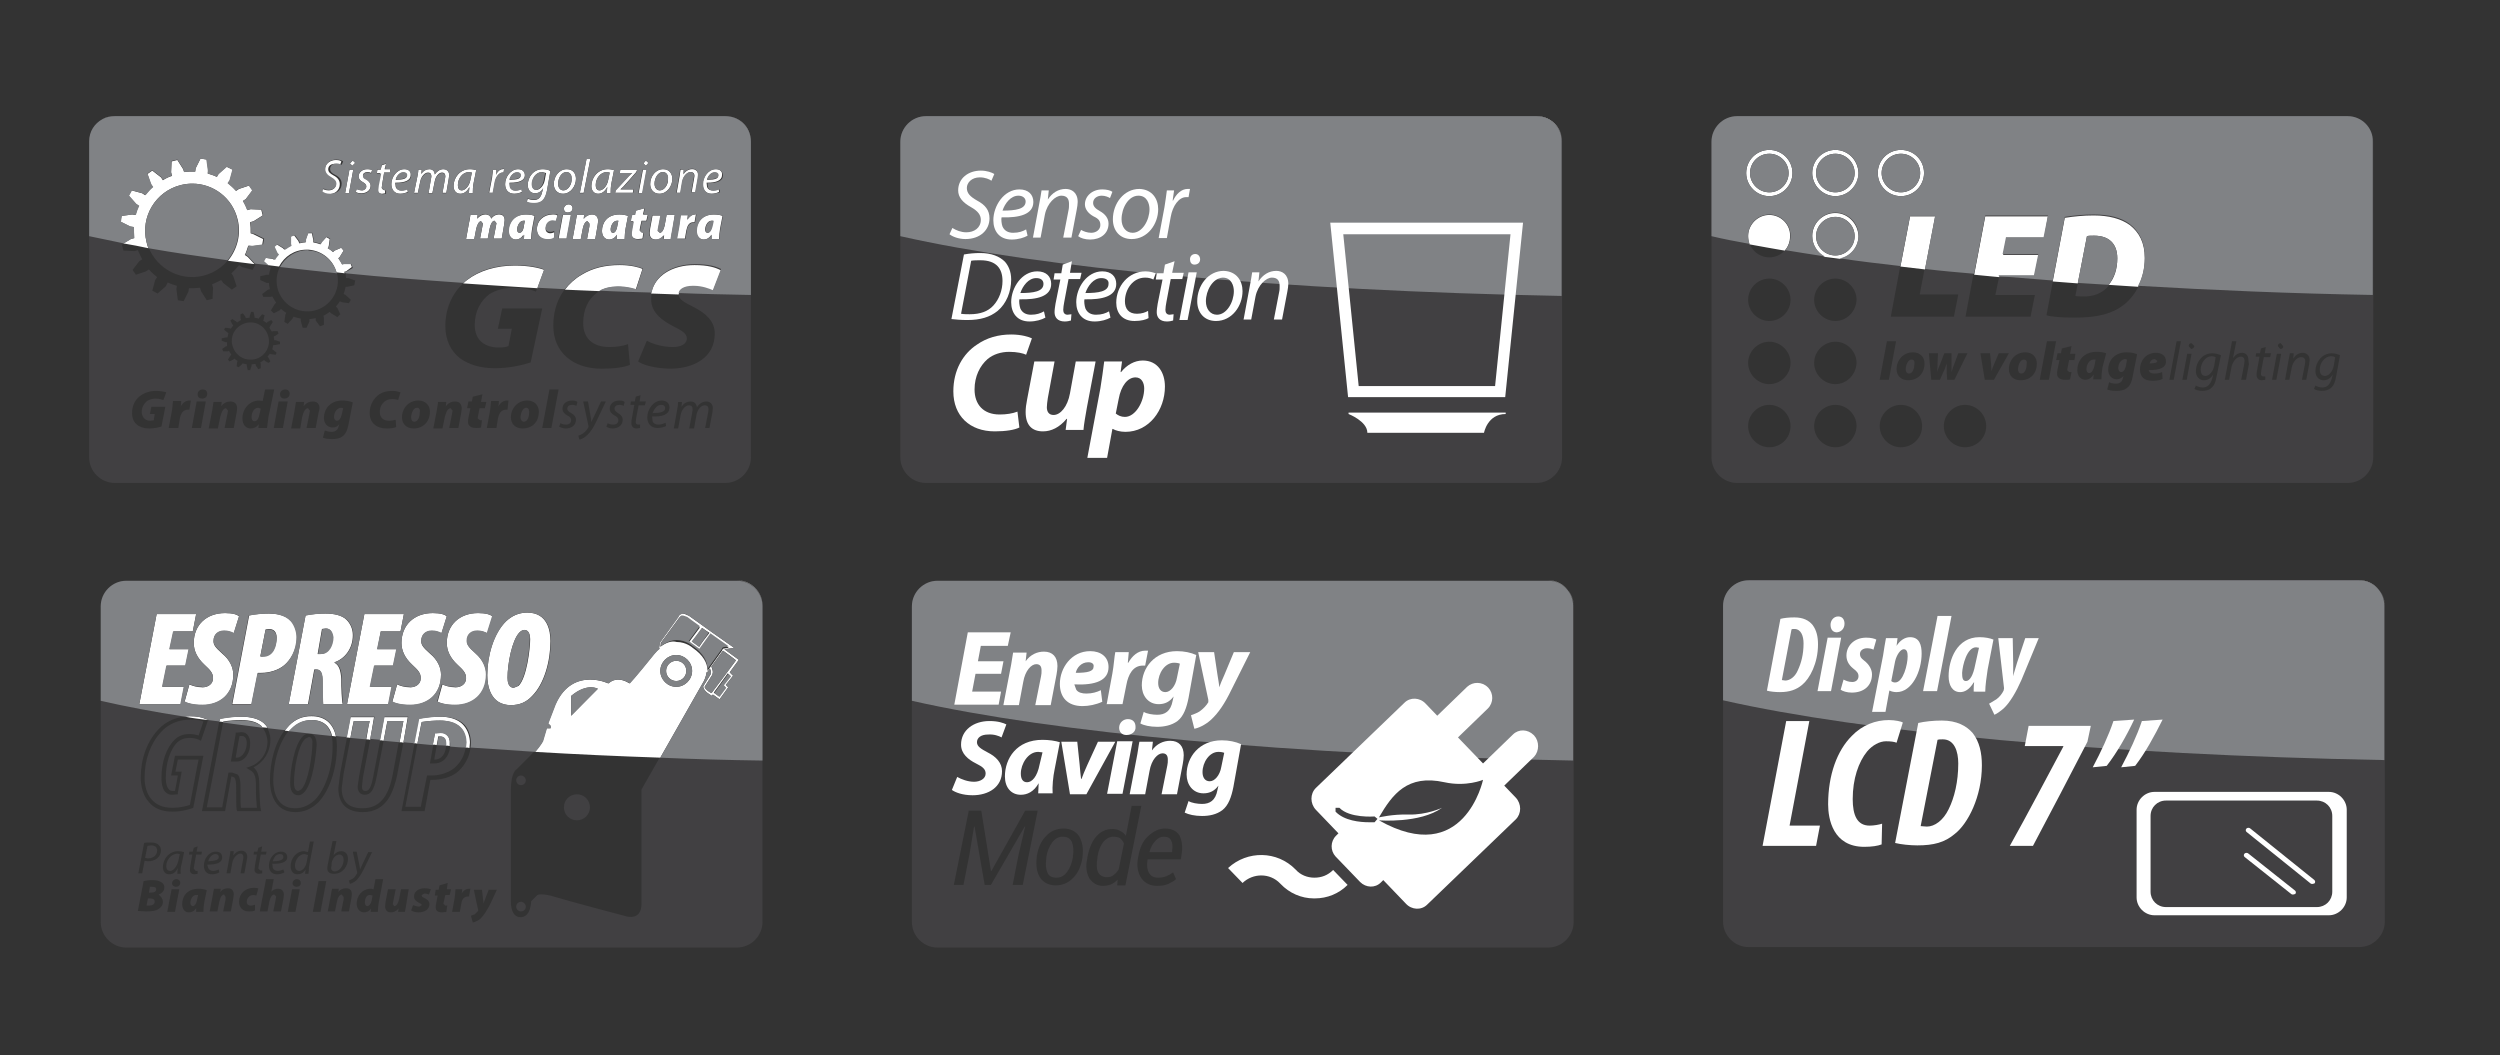<?xml version="1.0" encoding="utf-8"?>
<!-- Generator: Adobe Illustrator 27.0.1, SVG Export Plug-In . SVG Version: 6.00 Build 0)  -->
<svg version="1.1" id="Capa_1" xmlns="http://www.w3.org/2000/svg" xmlns:xlink="http://www.w3.org/1999/xlink" x="0px" y="0px"
	 viewBox="0 0 518.7 218.9" style="enable-background:new 0 0 518.7 218.9;" xml:space="preserve">
<rect x="0" y="0" width="518.7" height="218.9" fill="#333333" stroke="none"/>
<style type="text/css">
	.st0{fill:#414042;}
	.st1{fill:#FFFFFF;}
	.st2{fill:#808285;}
</style>
<path class="st0" d="M367.1,31.9c-2.2,0-4,1.8-4,4c0,2.2,1.8,4,4,4c2.2,0,4-1.8,4-4C371.1,33.7,369.3,31.9,367.1,31.9 M380.8,31.9
	c-2.2,0-4,1.8-4,4c0,2.2,1.8,4,4,4c2.2,0,4-1.8,4-4C384.8,33.7,383,31.9,380.8,31.9 M419.9,74.6c-0.8,0-1.2,1.3-1.2,2
	c0,0.5,0.2,0.9,0.7,0.9h0c0.8,0,1.1-1.2,1.1-2C420.6,75,420.4,74.6,419.9,74.6 M396.6,74.6c-0.8,0-1.2,1.3-1.2,2
	c0,0.5,0.2,0.9,0.7,0.9h0c0.8,0,1.1-1.2,1.1-2C397.3,75,397.1,74.6,396.6,74.6 M394.4,39.9c2.2,0,4-1.8,4-4c0-2.2-1.8-4-4-4
	c-2.2,0-4,1.8-4,4C390.4,38.1,392.2,39.9,394.4,39.9 M380.8,45c-2.2,0-4,1.8-4,4c0,2.2,1.8,4,4,4c2.2,0,4-1.8,4-4
	C384.8,46.8,383,45,380.8,45 M456.6,76.7c0,0.6,0.2,1.3,1,1.3c0.8,0,1.6-1,1.8-2.1l0.3-1.8c-0.2-0.1-0.5-0.2-0.9-0.2
	C457.5,74,456.6,75.4,456.6,76.7 M437.5,59.3c1.2-1.5,1.8-3.4,1.8-5.7c0-3.1-1.8-4.7-4.8-4.7c-0.7,0-1.1,0-1.5,0.1l-2.4,12.4
	c0.3,0.1,0.8,0.1,1.6,0.1C434.3,61.6,436.3,60.8,437.5,59.3 M439.5,76.4c0,0.5,0.3,0.8,0.6,0.8c0.4,0,0.8-0.4,1-1.3l0.2-1.3
	l-0.4-0.1C440,74.6,439.5,75.5,439.5,76.4 M447.1,74.5c-0.7,0-1,0.5-1.1,0.9c1.2,0,1.6-0.2,1.6-0.5v0L447.1,74.5z M481.3,76.7
	c0,0.6,0.2,1.3,1.1,1.3c0.8,0,1.6-1,1.8-2.1l0.3-1.8c-0.2-0.1-0.5-0.2-0.9-0.2C482.2,74,481.3,75.4,481.3,76.7 M487.1,24.1H360.4
	c-2.9,0-5.3,2.4-5.3,5.3v65.5c0,2.9,2.4,5.3,5.3,5.3h126.7c2.9,0,5.3-2.4,5.3-5.3V29.4C492.4,26.5,490,24.1,487.1,24.1 M434.4,44.8
	c3.1,0,5.7,0.6,7.5,2c1.9,1.5,3.1,3.6,3.1,6.9c0,4.1-1.8,7.5-4.3,9.5c-2.4,1.9-5.5,2.7-10.2,2.7c-2.8,0-5.1-0.2-5.9-0.5l3.8-20.1
	C430.3,44.9,432.3,44.8,434.4,44.8 M406.3,61.1l-0.9,4.6h-13.1l3.9-20.8h5.2l-3.1,16.2H406.3z M367.1,92.8c-2.4,0-4.4-2-4.4-4.4
	c0-2.4,2-4.4,4.4-4.4c2.4,0,4.4,2,4.4,4.4C371.5,90.9,369.5,92.8,367.1,92.8 M367.1,79.7c-2.4,0-4.4-2-4.4-4.4c0-2.4,2-4.4,4.4-4.4
	c2.4,0,4.4,2,4.4,4.4C371.5,77.7,369.5,79.7,367.1,79.7 M367.1,66.6c-2.4,0-4.4-2-4.4-4.4c0-2.4,2-4.4,4.4-4.4c2.4,0,4.4,2,4.4,4.4
	C371.5,64.6,369.5,66.6,367.1,66.6 M367.1,53.4c-2.4,0-4.4-2-4.4-4.4c0-2.4,2-4.4,4.4-4.4c2.4,0,4.4,2,4.4,4.4
	C371.5,51.4,369.5,53.4,367.1,53.4 M367.1,40.7c-2.6,0-4.8-2.2-4.8-4.8c0-2.6,2.1-4.8,4.8-4.8c2.6,0,4.8,2.1,4.8,4.8
	C371.9,38.5,369.7,40.7,367.1,40.7 M380.8,92.8c-2.4,0-4.4-2-4.4-4.4c0-2.4,2-4.4,4.4-4.4c2.4,0,4.4,2,4.4,4.4
	C385.1,90.9,383.2,92.8,380.8,92.8 M380.8,79.7c-2.4,0-4.4-2-4.4-4.4c0-2.4,2-4.4,4.4-4.4c2.4,0,4.4,2,4.4,4.4
	C385.1,77.7,383.2,79.7,380.8,79.7 M380.8,66.6c-2.4,0-4.4-2-4.4-4.4c0-2.4,2-4.4,4.4-4.4c2.4,0,4.4,2,4.4,4.4
	C385.1,64.6,383.2,66.6,380.8,66.6 M380.8,53.8c-2.6,0-4.8-2.2-4.8-4.8c0-2.6,2.2-4.8,4.8-4.8c2.6,0,4.8,2.1,4.8,4.8
	C385.5,51.7,383.4,53.8,380.8,53.8 M380.8,40.7c-2.6,0-4.8-2.2-4.8-4.8c0-2.6,2.2-4.8,4.8-4.8c2.6,0,4.8,2.1,4.8,4.8
	C385.5,38.5,383.4,40.7,380.8,40.7 M394.4,31.1c2.6,0,4.8,2.1,4.8,4.8c0,2.6-2.2,4.8-4.8,4.8c-2.6,0-4.8-2.2-4.8-4.8
	C389.6,33.2,391.8,31.1,394.4,31.1 M391.5,70.8h1.9l-1.5,8h-1.9L391.5,70.8z M394.4,92.8c-2.4,0-4.4-2-4.4-4.4c0-2.4,2-4.4,4.4-4.4
	c2.4,0,4.4,2,4.4,4.4C398.8,90.9,396.8,92.8,394.4,92.8 M395.9,78.9L395.9,78.9c-1.4,0-2.4-0.9-2.4-2.3c0-1.9,1.4-3.5,3.4-3.5
	c1.5,0,2.4,1,2.4,2.3C399.3,77.6,397.8,78.9,395.9,78.9 M402.5,78.8h-1.8l-0.5-5.5h1.9l-0.1,2c0,0.6,0,1.2-0.1,1.9h0
	c0.2-0.7,0.5-1.3,0.7-1.8l0.8-2.1h1.5l0,2c0,0.7,0,1.2,0,1.9h0c0.2-0.7,0.4-1.3,0.7-2l0.7-1.9h1.9l-2.7,5.5H404l-0.1-1.5
	c0-0.6,0-1.2,0-1.9h0c-0.3,0.9-0.4,1.3-0.7,1.8L402.5,78.8z M407.7,92.8c-2.4,0-4.4-2-4.4-4.4c0-2.4,2-4.4,4.4-4.4
	c2.4,0,4.4,2,4.4,4.4C412.1,90.9,410.1,92.8,407.7,92.8 M411.8,78.8l-0.9-5.5h2l0.2,2.1c0,0.7,0.1,1.1,0.1,1.6h0
	c0.1-0.4,0.3-0.9,0.6-1.6l0.9-2.1h2.1l-3.1,5.5H411.8z M419.2,78.9L419.2,78.9c-1.4,0-2.4-0.9-2.4-2.3c0-1.9,1.4-3.5,3.4-3.5
	c1.5,0,2.4,1,2.4,2.3C422.6,77.6,421.2,78.9,419.2,78.9 M422.1,57.3h-7.3l-0.8,3.9h8.2l-0.9,4.5h-13.5l3.9-20.8h13l-0.9,4.5h-7.8
	l-0.7,3.5h7.4L422.1,57.3z M425.1,78.8h-1.9l1.5-8h1.9L425.1,78.8z M430.4,74.7h-1.1l-0.3,1.5l-0.1,0.6l0.4,0.4l0.5,0l-0.3,1.5
	c-0.2,0.1-0.7,0.1-1.1,0.1c-1,0-1.6-0.5-1.6-1.2c0-0.3,0-0.6,0.1-1l0.4-1.9h-0.7l0.3-1.4h0.7l0.2-1l2-0.5l-0.3,1.6h1.1L430.4,74.7z
	 M436.2,76.3c-0.1,0.6-0.2,1.7-0.2,2.4h-1.7l0.1-1h0c-0.5,0.8-1.2,1.1-1.7,1.1c-1,0-1.7-0.8-1.7-2c0-1.8,1.2-3.8,4-3.8
	c0.7,0,1.5,0.1,2,0.3L436.2,76.3z M442.5,78.1c-0.2,1-0.5,1.9-1.2,2.4c-0.6,0.5-1.4,0.6-2.2,0.6c-0.8,0-1.5-0.1-1.9-0.3l0.4-1.5
	c0.3,0.2,1,0.3,1.4,0.3c0.8,0,1.3-0.3,1.5-1.3l0.1-0.3h0c-0.4,0.4-0.8,0.7-1.4,0.7c-1.1,0-1.8-0.9-1.8-2c0-1.8,1.3-3.6,3.8-3.6
	c0.8,0,1.5,0.1,2.2,0.4L442.5,78.1z M445.8,76.8l0.2,0.4c0.2,0.2,0.6,0.3,1,0.3c0.6,0,1.1-0.1,1.6-0.3l0.1,1.4
	c-0.7,0.4-1.6,0.4-2.2,0.4c-1.6,0-2.5-0.8-2.5-2.4c0-1.7,1.2-3.4,3.3-3.4c1.2,0,2.1,0.6,2.1,1.8C449.4,76.3,448.1,76.8,445.8,76.8
	 M451,78.8h-0.9l1.5-8h0.9L451,78.8z M453.7,78.8h-0.9l1-5.4h0.9L453.7,78.8z M454.6,72.4L454.6,72.4l-0.5-0.6
	c0-0.4,0.3-0.6,0.6-0.6l0.6,0.6C455.2,72.2,454.9,72.4,454.6,72.4 M459.9,78.1c-0.2,1.2-0.5,1.9-1.1,2.4c-0.5,0.5-1.3,0.6-1.9,0.6
	c-0.7,0-1.3-0.2-1.6-0.4l0.3-0.7c0.3,0.2,0.9,0.4,1.4,0.4c0.9,0,1.6-0.5,2-1.9l0.2-0.8h0c-0.5,0.8-1.1,1.2-1.9,1.2
	c-1.1,0-1.7-0.9-1.7-1.9c0-1.8,1.3-3.7,3.4-3.7c0.6,0,1.3,0.2,1.8,0.4L459.9,78.1z M466.6,75.6l-0.6,3.2H465l0.6-3.1l0.1-0.8
	c0-0.5-0.2-0.9-0.8-0.9c-0.7,0-1.6,0.8-1.9,2.1l-0.5,2.7h-0.9l1.5-8h0.9l-0.7,3.5h0c0.5-0.7,1.1-1.1,1.9-1.1c0.6,0,1.3,0.4,1.3,1.5
	L466.6,75.6z M471,74.1h-1.3l-0.5,2.6l-0.1,0.9c0,0.3,0.2,0.5,0.5,0.5l0.4,0l0,0.7l-0.7,0.1c-0.8,0-1.1-0.5-1.1-1.1
	c0-0.3,0-0.6,0.1-1l0.5-2.8h-0.8l0.1-0.7h0.8l0.2-1l1-0.3l-0.2,1.3h1.3L471,74.1z M472.3,78.8h-0.9l1-5.4h0.9L472.3,78.8z
	 M473.1,72.4L473.1,72.4l-0.5-0.6c0-0.4,0.3-0.6,0.6-0.6l0.5,0.6C473.8,72.2,473.5,72.4,473.1,72.4 M479.1,75.6l-0.6,3.2h-0.9
	l0.6-3.1l0.1-0.7c0-0.5-0.2-0.9-0.9-0.9c-0.7,0-1.6,0.8-1.9,2.1l-0.5,2.6h-0.9l0.7-3.9c0.1-0.6,0.2-1.1,0.3-1.6h0.8l-0.1,1.1h0
	c0.5-0.8,1.2-1.2,2-1.2c0.6,0,1.4,0.4,1.4,1.5L479.1,75.6z M484.7,78.1c-0.2,1.2-0.5,1.9-1.1,2.4c-0.6,0.5-1.3,0.6-1.9,0.6
	c-0.7,0-1.3-0.2-1.6-0.4l0.3-0.7c0.3,0.2,0.9,0.4,1.4,0.4c0.9,0,1.6-0.5,2-1.9l0.2-0.8h0c-0.5,0.8-1.1,1.2-1.9,1.2
	c-1.1,0-1.7-0.9-1.7-1.9c0-1.8,1.3-3.7,3.4-3.7c0.6,0,1.3,0.2,1.7,0.4L484.7,78.1z M432.9,76.6c0,0.5,0.2,0.8,0.6,0.8
	c0.3,0,0.8-0.3,1.1-1.7l0.2-1.1l-0.4,0C433.4,74.6,432.9,75.8,432.9,76.6"/>
<path class="st1" d="M394.4,31.1c-2.6,0-4.8,2.1-4.8,4.8c0,2.6,2.1,4.8,4.8,4.8c2.6,0,4.8-2.1,4.8-4.8
	C399.2,33.2,397.1,31.1,394.4,31.1 M394.4,39.9c-2.2,0-4-1.8-4-4c0-2.2,1.8-4,4-4c2.2,0,4,1.8,4,4C398.4,38.1,396.6,39.9,394.4,39.9
	 M380.8,31.1c-2.6,0-4.8,2.1-4.8,4.8c0,2.6,2.2,4.8,4.8,4.8s4.8-2.1,4.8-4.8C385.5,33.2,383.4,31.1,380.8,31.1 M380.8,39.9
	c-2.2,0-4-1.8-4-4c0-2.2,1.8-4,4-4c2.2,0,4,1.8,4,4C384.8,38.1,383,39.9,380.8,39.9 M367.1,31.1c-2.6,0-4.8,2.1-4.8,4.8
	c0,2.6,2.1,4.8,4.8,4.8c2.6,0,4.8-2.1,4.8-4.8C371.9,33.2,369.7,31.1,367.1,31.1 M367.1,39.9c-2.2,0-4-1.8-4-4c0-2.2,1.8-4,4-4
	c2.2,0,4,1.8,4,4C371.1,38.1,369.3,39.9,367.1,39.9 M380.8,44.2c-2.6,0-4.8,2.1-4.8,4.8c0,1.9,1.1,3.5,2.6,4.3
	c1,0.1,2.1,0.3,3.1,0.4c2.2-0.4,3.9-2.4,3.9-4.7C385.5,46.4,383.4,44.2,380.8,44.2 M380.8,53c-2.2,0-4-1.8-4-4c0-2.2,1.8-4,4-4
	c2.2,0,4,1.8,4,4C384.8,51.2,383,53,380.8,53 M367.1,44.6c-2.4,0-4.4,2-4.4,4.4c0,0.6,0.1,1.1,0.3,1.7c2.3,0.4,4.8,0.9,7.3,1.3
	c0.7-0.8,1.1-1.8,1.1-3C371.5,46.6,369.5,44.6,367.1,44.6 M434.4,44.7c-2.1,0-4.1,0.2-6,0.5l-2.5,13.2c1.7,0.1,3.5,0.3,5.2,0.4
	L433,49c0.3-0.1,0.8-0.1,1.5-0.1c3,0,4.8,1.6,4.8,4.7c0,2.2-0.6,4.1-1.8,5.5c2,0.1,4,0.3,6.1,0.4c0.9-1.7,1.4-3.7,1.4-5.9
	c0-3.3-1.2-5.4-3.1-6.9C440.1,45.4,437.6,44.7,434.4,44.7 M424.9,44.9h-13L409.6,57c1.7,0.2,3.4,0.3,5.2,0.5l0-0.2h7.3l0.9-4.4h-7.4
	l0.7-3.4h7.8L424.9,44.9z M401.5,44.9h-5.2l-2,10.4c1.7,0.2,3.4,0.4,5.1,0.6L401.5,44.9z"/>
<path class="st2" d="M487.1,24.1H360.4c-2.9,0-5.3,2.4-5.3,5.3V49c2.5,0.6,5.1,1.1,7.9,1.6c-0.2-0.5-0.3-1.1-0.3-1.7
	c0-2.4,2-4.4,4.4-4.4c2.4,0,4.4,2,4.4,4.4c0,1.1-0.4,2.2-1.1,3c2.6,0.4,5.4,0.9,8.2,1.3c-1.5-0.8-2.6-2.4-2.6-4.3
	c0-2.6,2.2-4.8,4.8-4.8s4.8,2.1,4.8,4.8c0,2.3-1.7,4.3-3.9,4.7c4,0.6,8.2,1.1,12.6,1.6l2-10.4h5.2l-2.1,11c3.3,0.4,6.7,0.7,10.2,1
	l2.3-12.1h13l-0.9,4.5h-7.8l-0.7,3.5h7.4l-0.9,4.4h-7.3l0,0.2c3.6,0.3,7.4,0.6,11.2,0.9l2.5-13.2c1.9-0.3,3.9-0.5,6-0.5
	c3.1,0,5.7,0.6,7.5,2c1.9,1.5,3.1,3.6,3.1,6.9c0,2.2-0.5,4.2-1.4,5.9c15.3,0.9,31.6,1.6,48.7,1.9V29.4
	C492.4,26.5,490,24.1,487.1,24.1 M394.4,40.7c-2.6,0-4.8-2.2-4.8-4.8c0-2.6,2.1-4.8,4.8-4.8c2.6,0,4.8,2.1,4.8,4.8
	C399.2,38.5,397.1,40.7,394.4,40.7 M380.8,40.7c-2.6,0-4.8-2.2-4.8-4.8c0-2.6,2.2-4.8,4.8-4.8s4.8,2.1,4.8,4.8
	C385.5,38.5,383.4,40.7,380.8,40.7 M367.1,40.7c-2.6,0-4.8-2.2-4.8-4.8c0-2.6,2.1-4.8,4.8-4.8c2.6,0,4.8,2.1,4.8,4.8
	C371.9,38.5,369.7,40.7,367.1,40.7 M394.4,31.9c-2.2,0-4,1.8-4,4c0,2.2,1.8,4,4,4c2.2,0,4-1.8,4-4C398.4,33.7,396.6,31.9,394.4,31.9
	 M380.8,31.9c-2.2,0-4,1.8-4,4c0,2.2,1.8,4,4,4c2.2,0,4-1.8,4-4C384.8,33.7,383,31.9,380.8,31.9 M367.1,31.9c-2.2,0-4,1.8-4,4
	c0,2.2,1.8,4,4,4c2.2,0,4-1.8,4-4C371.1,33.7,369.3,31.9,367.1,31.9 M380.8,45c-2.2,0-4,1.8-4,4c0,2.2,1.8,4,4,4c2.2,0,4-1.8,4-4
	C384.8,46.8,383,45,380.8,45 M434.5,48.9c-0.7,0-1.1,0-1.5,0.1l-1.9,9.7c2.1,0.1,4.3,0.3,6.4,0.4c1.1-1.5,1.8-3.3,1.8-5.5
	C439.3,50.5,437.5,48.9,434.5,48.9"/>
<path class="st0" d="M32.6,176.5c0-0.8-0.5-1.1-1.3-1.1l-0.7,0.1l-0.5,2.5l0.6,0.1C31.8,178.1,32.6,177.4,32.6,176.5 M31,186.4h-0.3
	l-0.3,1.5l0.5,0c0.7,0,1.2-0.3,1.2-0.8C32.1,186.5,31.6,186.4,31,186.4 M58.1,177.2c-0.8,0-1.3,0.7-1.5,1.5c1.2,0,2.2-0.2,2.2-0.9v0
	C58.8,177.4,58.5,177.2,58.1,177.2 M54.2,150.7c-0.8-0.8-2.2-1.2-4.2-1.2c-1.2,0-2.5,0.1-3.7,0.3c-0.1,0.6-3.2,16.8-3.4,17.7h3.2
	c0.1-0.6,1.3-7.2,1.3-7.2h0.8l1.1,0.4c0.4,0.4,0.6,1.2,0.6,2.6v0.2l0,1.1c0,1.4,0,2.4,0.1,3h3.3c-0.1-0.9-0.2-2.6-0.2-4.2l0-0.6
	c0-1.8-0.4-2.6-1.2-3l-0.8-0.5l0.9-0.3c1.7-0.6,3.5-2.4,3.5-5.2C55.4,152.5,54.9,151.4,54.2,150.7 M49.1,158h-1.2l1-5.7l0-0.3l0.3,0
	l0.9-0.1c1.3,0,1.8,1.2,1.8,2.2C52,156,50.9,158,49.1,158 M31.6,184l-0.5,0l-0.2,1.2h0.4c0.7,0,1.1-0.2,1.1-0.7
	C32.4,184.1,32.1,184,31.6,184 M64.6,149.3c-1.6,0-2.9,0.5-4.1,1.7c-2.6,2.5-3.8,7.3-3.8,10.9c0,1.7,0.4,5.8,4.5,5.8h0
	c1.6,0,2.9-0.6,4.1-1.7c2.2-2.2,3.7-6.6,3.7-11.1C69.1,152.4,68.3,149.3,64.6,149.3 M63.1,164.4c-0.4,0.4-0.8,0.6-1.2,0.6h0
	c-0.6,0-1.7-0.3-1.7-2.5c0-2.9,0.9-8,2.6-9.7c0.4-0.4,0.8-0.6,1.3-0.6c1,0,1.6,0.8,1.6,2.3C65.6,156.5,64.9,162.6,63.1,164.4
	 M34.5,179.7c0,0.5,0.2,1,0.8,1c0.7,0,1.4-0.9,1.7-2.1l0.3-1.4l-0.5-0.1C35.5,177.2,34.5,178.4,34.5,179.7 M39.5,187.3
	c0,0.4,0.2,0.7,0.5,0.7c0.3,0,0.7-0.3,0.9-1.4l0.2-0.9l-0.3,0C40,185.6,39.5,186.6,39.5,187.3 M57.4,132.4c0-1.1-0.5-1.8-1.6-1.8
	l-0.7,0.1l-1.1,5.6h0.5C56.9,136.2,57.4,133.9,57.4,132.4 M69.1,132.3c0-0.8-0.3-1.8-1.4-1.8l-0.8,0.1l-0.9,5.2h0.7
	C68.2,135.7,69.1,133.9,69.1,132.3 M68.8,179.5l-0.1,0.6c0,0.4,0.3,0.7,0.7,0.7c1.2,0,1.9-1.4,1.9-2.4c0-0.6-0.3-1.1-0.9-1.1
	c-0.7,0-1.4,0.7-1.6,1.8L68.8,179.5z M45.4,177.8L45.4,177.8c0-0.4-0.3-0.6-0.7-0.6c-0.7,0-1.3,0.7-1.5,1.5
	C44.5,178.6,45.4,178.5,45.4,177.8 M64.1,152.9l-0.8,0.4c-1.5,1.5-2.3,6.3-2.3,9.1c0,1.7,0.7,1.7,0.9,1.7h0l0.6-0.3
	c1.5-1.5,2.3-7.3,2.3-9.4C64.9,153.9,64.8,152.9,64.1,152.9 M50.2,152.7l-0.5,0c-0.1,0.5-0.7,3.7-0.8,4.5h0.2c1.3,0,2.1-1.6,2.1-3.1
	C51.2,153.8,51.1,152.7,50.2,152.7 M36.9,157.6c-0.1,0.4-0.4,1.9-0.5,2.5h1.3l-0.8,4.4l0,0.3l-1.2,0.1c-0.7,0-2.2-0.3-2.2-3.5
	c0-3.3,1-6.2,2.7-7.9c0.8-0.8,1.8-1.2,3.1-1.2c0.6,0,1.3,0.1,1.9,0.3c0.2-0.5,0.8-2.3,1-2.9c-0.4-0.2-1.2-0.4-2.7-0.4
	c-2.4,0-4.6,0.9-6.1,2.6c-2.2,2.4-3.4,5.7-3.4,9.5c0,1.7,0.5,3.4,1.4,4.4c1,1.2,2.4,1.8,4.4,1.8c1.5,0,2.7-0.3,3.6-0.6
	c0.1-0.4,1.6-8.6,1.8-9.4H36.9z M149.7,134.7l0-0.1l0.1-0.1l0.1-0.2c0,0,0.7-0.1,1.2-0.2c-0.7-0.5-2.4-1.7-3.8-2.7l-2.3,3.2
	l-2.2-1.6l2.3-3.1c-0.6-0.4-2.6-1.9-2.6-1.9c-0.6-0.4-1-0.5-1.3-0.4l-0.4,0.4l-3.8,5.2l-0.1,0.8c3.6-2.8,6.6,0,6.6,0
	c2.2,1.5,3.1,3.2,3.1,4.8l0.5-0.7l0,0L149.7,134.7L149.7,134.7z M95.6,150.9c-1.1-1.2-3-1.5-4.3-1.5c-1.2,0-2.6,0.1-3.8,0.3
	c-0.1,0.5-3.2,16.8-3.4,17.7h3.2c0.1-0.6,1.3-6.5,1.3-6.5h1c1.3,0,3.2-0.4,4.6-1.5c0.6-0.5,2.5-2.2,2.5-5.5
	C96.7,153.1,96.4,151.7,95.6,150.9 M90.1,158.4h-0.9l1.1-6l0-0.3l0.3,0l0.9-0.1c1.2,0,2,0.9,2,2.2C93.4,156.2,92.5,158.4,90.1,158.4
	 M108.8,130.7c-0.4,0-0.7,0.2-1,0.5c-1.6,1.6-2.5,6.6-2.5,9.4c0,0.8,0.1,2.1,1.3,2.1h0l0.9-0.4c1.7-1.7,2.4-7.7,2.4-9.7
	C110,131.9,109.8,130.7,108.8,130.7 M75.7,187.2c0,0.6,0.3,0.8,0.5,0.8c0.3,0,0.7-0.3,0.9-1.1l0.2-1.1l-0.5-0.1
	C76.1,185.6,75.7,186.4,75.7,187.2 M119.7,164.8c-1.5,0-2.7,1.2-2.7,2.7c0,1.5,1.2,2.7,2.7,2.7c1.5,0,2.7-1.2,2.7-2.7
	C122.4,166,121.2,164.8,119.7,164.8 M80.4,149.6c-0.1,0.6-2.3,11.8-2.3,11.8c-0.5,2.5-1.2,3.5-2.4,3.5c-0.9,0-1.5-0.6-1.5-1.7
	l0.3-2.1c0,0,2-10.7,2.2-11.5h-3.3c-0.1,0.6-2.1,10.9-2.1,10.9l-0.4,3c0,2.8,1.4,4.2,4.3,4.2c3.4,0,5.4-2.2,6.3-7.1
	c0,0,1.9-10.2,2.1-11.1H80.4z M91.4,152.8l-0.4,0c-0.1,0.5-0.8,4-0.9,4.8c2.4,0,2.5-2.8,2.5-3.4C92.6,153.6,92.4,152.8,91.4,152.8
	 M108.1,160.9c-0.5,0-1,0.4-1,1c0,0.5,0.4,1,1,1c0.5,0,1-0.4,1-1C109.1,161.4,108.6,160.9,108.1,160.9 M147.6,138.3
	c0.3,0.5,0.3,0.9,0.3,1.2l-0.1,0.5l-1.6,2.5c0,0.4,0.8,1,1.4,1.3l0.1-0.1c0.7-0.9,4.8-6.4,5-6.7c-0.2-0.2-2.1-1.6-2.7-2L147.6,138.3
	z M152.9,120.5H26.2c-2.9,0-5.3,2.4-5.3,5.3v65.5c0,2.9,2.4,5.3,5.3,5.3h126.7c2.9,0,5.3-2.4,5.3-5.3v-65.5
	C158.2,122.9,155.8,120.5,152.9,120.5 M99.2,127.2c1.6,0,2.5,0.3,2.9,0.6l-1.1,3.5c-0.6-0.3-1.2-0.5-2-0.5c-1.3,0-2.2,0.8-2.2,2.1
	c0,0.7,0.2,1.2,1.8,2.6c1.6,1.4,2.2,3.1,2.2,4.4c0,4.1-2.8,6.3-6.4,6.3c-2.1,0-3.3-0.4-3.7-0.7l1-3.6c0.6,0.4,1.6,0.6,2.6,0.6
	c1.3,0.1,2.4-0.6,2.4-1.9c0-1.1-0.7-1.7-1.8-2.8c-1.5-1.4-2.2-2.9-2.2-4.5C92.7,129.7,95.3,127.2,99.2,127.2 M89.8,127.2
	c1.6,0,2.5,0.3,2.9,0.6l-1.1,3.5c-0.6-0.3-1.2-0.5-2-0.5c-1.3,0-2.2,0.8-2.2,2.1c0,0.7,0.2,1.2,1.8,2.6c1.6,1.4,2.3,3.1,2.3,4.4
	c0,4.1-2.8,6.3-6.4,6.3c-2.1,0-3.3-0.4-3.7-0.7l1-3.6c0.6,0.4,1.6,0.6,2.6,0.6c1.3,0.1,2.4-0.6,2.4-1.9c0-1.1-0.7-1.7-1.8-2.8
	c-1.5-1.4-2.2-2.9-2.2-4.5C83.3,129.7,85.9,127.2,89.8,127.2 M83.8,127.4l-0.7,3.6H79l-0.8,3.7h4l-0.7,3.4h-3.9l-0.9,4.4h4.5
	l-0.7,3.6H72l3.6-18.7H83.8z M67.5,127.3c1.7,0,3.4,0.3,4.5,1.3c0.8,0.8,1.3,1.9,1.3,3.2c0,2.8-1.7,4.9-3.8,5.6v0.1
	c0.9,0.5,1.4,1.4,1.4,3.4c0.1,1.9,0.1,4.5,0.3,5.2h-4.1c-0.1-0.5-0.1-2.4-0.1-4.4c0-2.1-0.4-2.8-1.3-2.8h-0.4l-1.3,7.2h-4l3.5-18.4
	C64.7,127.4,66.2,127.3,67.5,127.3 M69.2,177.5c0.4-0.6,1-0.9,1.6-0.9c1,0,1.4,0.8,1.4,1.6c0,1.4-1,3.1-2.9,3.1
	c-0.8,0-1.4-0.3-1.4-1.2l0.1-0.7l1-4.9h0.8L69.2,177.5L69.2,177.5z M66,166.5c-1.3,1.3-2.9,2-4.7,2h0c-4.9,0-5.3-5-5.3-6.6
	c0-3.5,1-8.6,4-11.4c1.3-1.3,2.9-1.9,4.6-1.9c3.4,0,5.3,2.2,5.3,6.3C69.9,159.6,68.3,164.2,66,166.5 M53.8,162.7l0,0.6
	c0.1,1.7,0.1,3.9,0.3,4.5l0.1,0.5h-5l-0.1-0.3c-0.1-0.5-0.1-2.6-0.1-4.5c0-1.2-0.1-1.9-0.4-2.2l-0.5-0.2h-0.1
	c-0.1,0.6-1.3,7.2-1.3,7.2h-4.8l3.7-19.2l0.3,0c1.4-0.2,2.8-0.4,4.1-0.4c2.2,0,3.7,0.5,4.7,1.4c0.9,0.9,1.4,2.1,1.4,3.4
	c0,2.5-1.4,4.7-3.5,5.7C53.4,159.9,53.8,160.9,53.8,162.7 M43.2,180.1c0.2,0.4,0.6,0.6,1,0.6c0.5,0,0.9-0.2,1.2-0.3l0.1,0.6
	c-0.3,0.2-0.9,0.4-1.5,0.4c-1.2,0-1.7-0.8-1.7-1.8c0-1.4,1-2.9,2.5-2.9c0.9,0,1.3,0.5,1.3,1.2c0,1.2-1.4,1.5-3.1,1.5L43.2,180.1z
	 M40.6,180.7l0.4,0l0,0.6l-0.6,0.1c-0.7,0-1-0.4-1-0.9l0.1-0.9l0.4-2.3h-0.7l0.1-0.6H40l0.2-0.8l0.8-0.3l-0.2,1.1h1.1l-0.1,0.6h-1.1
	l-0.4,2.2l-0.1,0.7L40.6,180.7z M40.1,167.6l-0.2,0.1c-1,0.3-2.3,0.7-4.1,0.7c-2.3,0-3.9-0.7-5-2.1c-1-1.1-1.6-3-1.6-4.9
	c0-4,1.3-7.5,3.6-10c1.6-1.8,4.1-2.8,6.6-2.8c1.4,0,2.5,0.2,3.4,0.6l0.4,0.1l-1.5,4.4l-0.4-0.2c-0.4-0.2-1.2-0.4-1.9-0.4
	c-1.1,0-1.9,0.3-2.6,0.9c-1.5,1.5-2.4,4.3-2.4,7.4c0,1,0.2,2.7,1.4,2.7l0.5,0c0.1-0.5,0.5-2.5,0.6-3.2h-1.4l0.8-4.1h5.9L40.1,167.6z
	 M55.8,127.3c1.3,0,3.3,0.2,4.6,1.6c0.8,0.9,1.2,2.3,1.2,3.3c0,2.8-1.4,4.9-2.6,5.9c-1.3,1.1-3.3,1.6-4.8,1.6h-0.7l-1.3,6.5h-4
	l3.5-18.4C52.9,127.4,54.5,127.3,55.8,127.3 M46.7,127.2c1.6,0,2.5,0.3,2.9,0.6l-1.1,3.5c-0.6-0.3-1.2-0.5-2-0.5
	c-1.3,0-2.2,0.8-2.2,2.1c0,0.7,0.2,1.2,1.8,2.6c1.6,1.4,2.3,3.1,2.3,4.4c0,4.1-2.8,6.3-6.4,6.3c-2.1,0-3.3-0.4-3.7-0.7l1-3.6
	c0.6,0.4,1.6,0.6,2.6,0.6c1.3,0.1,2.4-0.6,2.4-1.9c0-1.1-0.7-1.7-1.8-2.8c-1.5-1.4-2.2-2.9-2.2-4.5
	C40.2,129.7,42.8,127.2,46.7,127.2 M32.5,127.4h8.2L40,131h-4.1l-0.8,3.7h4l-0.7,3.4h-3.9l-0.9,4.4h4.5l-0.7,3.6h-8.6L32.5,127.4z
	 M29.9,174.9c0.4-0.1,0.9-0.1,1.4-0.1c0.6,0,1.2,0.1,1.6,0.5c0.3,0.3,0.5,0.6,0.5,1.1c0,0.7-0.3,1.3-0.8,1.7
	c-0.5,0.4-1.2,0.6-1.9,0.6l-0.7-0.1l-0.5,2.6h-0.8L29.9,174.9z M33.8,187.1c0,0.7-0.4,1.2-0.9,1.5c-0.6,0.4-1.4,0.5-2.6,0.5
	c-0.8,0-1.4-0.1-1.7-0.1l1.2-6.2c0.5-0.1,1.1-0.2,1.8-0.2c0.7,0,1.2,0.1,1.6,0.3c0.5,0.2,0.9,0.6,0.9,1.2c0,0.8-0.6,1.3-1.2,1.5v0
	C33.4,186,33.8,186.5,33.8,187.1 M36.3,189.2h-1.6l0.9-4.7h1.6L36.3,189.2z M36.5,184L36.5,184c-0.4,0-0.8-0.3-0.8-0.7
	c0-0.5,0.4-0.9,0.9-0.9c0.4,0,0.8,0.3,0.8,0.7C37.4,183.7,37,184,36.5,184 M37.5,181.3h-0.7c0-0.3,0-0.7,0.1-1.2h0
	c-0.5,1-1.1,1.3-1.8,1.3c-0.8,0-1.3-0.6-1.3-1.5c0-1.6,1.2-3.3,3.2-3.3c0.4,0,0.9,0.1,1.2,0.2l-0.5,2.4
	C37.5,179.9,37.4,180.7,37.5,181.3 M42.4,187.1c-0.1,0.5-0.2,1.5-0.2,2.1h-1.5l0-0.8h0c-0.4,0.7-1,0.9-1.5,0.9
	c-0.8,0-1.4-0.6-1.4-1.7c0-1.6,1-3.2,3.4-3.2c0.6,0,1.2,0.1,1.7,0.3L42.4,187.1z M48.4,186.4l-0.5,2.7h-1.6l0.5-2.5l0-0.5l-0.3-0.5
	c-0.4,0-0.8,0.5-1,1.5l-0.4,2h-1.6l0.6-3.1c0.1-0.6,0.2-1.2,0.3-1.6h1.4l-0.1,0.7h0c0.4-0.6,1-0.8,1.6-0.8c0.8,0,1.2,0.5,1.2,1.3
	L48.4,186.4z M48.2,179l-0.4,2.2H47l0.6-3.3c0.1-0.5,0.2-1,0.2-1.3h0.7l-0.1,0.9h0c0.4-0.6,1-1,1.7-1c0.5,0,1.2,0.3,1.2,1.3
	l-0.1,0.7l-0.5,2.7h-0.8l0.5-2.7l0.1-0.6c0-0.5-0.2-0.8-0.7-0.8C49.2,177.2,48.4,177.9,48.2,179 M53.2,185.8l-0.6-0.1
	c-0.9,0-1.4,0.7-1.4,1.4c0,0.6,0.4,0.8,0.8,0.8c0.4,0,0.6-0.1,0.9-0.2l0,1.2c-0.3,0.2-0.8,0.2-1.3,0.2c-1.1,0-2-0.7-2-2
	c0-1.7,1.3-2.9,3.1-2.9c0.4,0,0.7,0.1,0.9,0.1L53.2,185.8z M52.8,180.5l0.1-0.9l0.4-2.3h-0.7l0.1-0.6h0.7l0.2-0.8l0.8-0.3l-0.2,1.1
	h1.1l-0.1,0.6h-1.1l-0.4,2.2l-0.1,0.7l0.4,0.4l0.4,0l0,0.6l-0.6,0.1C53.1,181.3,52.8,180.9,52.8,180.5 M58.8,186.5l-0.5,2.6h-1.6
	l0.5-2.5l0.1-0.6l-0.4-0.4c-0.4,0-0.8,0.5-1,1.4l-0.4,2.1h-1.6l1.3-6.7h1.6l-0.5,2.6l0,0c0.4-0.4,0.8-0.6,1.4-0.6
	c0.8,0,1.2,0.5,1.2,1.3L58.8,186.5z M56.5,179.2l0.1,0.9c0.2,0.4,0.6,0.6,1,0.6c0.5,0,0.9-0.2,1.2-0.3L59,181
	c-0.3,0.2-0.9,0.4-1.5,0.4c-1.2,0-1.7-0.8-1.7-1.8c0-1.4,1-2.9,2.5-2.9c0.9,0,1.3,0.5,1.3,1.2C59.6,178.9,58.2,179.3,56.5,179.2
	 M61.3,189.2h-1.6l0.9-4.7h1.6L61.3,189.2z M61.5,184L61.5,184c-0.4,0-0.8-0.3-0.8-0.7c0-0.5,0.4-0.9,0.9-0.9c0.4,0,0.8,0.3,0.8,0.7
	C62.5,183.7,62,184,61.5,184 M64,181.3h-0.7l0.1-0.9h0c-0.4,0.7-1,1-1.7,1c-0.9,0-1.4-0.7-1.4-1.7c0-1.6,1.2-3.1,2.8-3.1l0.8,0.2
	l0.4-2.2h0.8l-1,5.3C64.1,180.3,64.1,180.8,64,181.3 M66.5,189.2h-1.6l1.2-6.4h1.6L66.5,189.2z M72.9,186.4l-0.5,2.7h-1.6l0.5-2.5
	l0-0.5l-0.4-0.5c-0.4,0-0.8,0.5-1,1.5l-0.4,2H68l0.6-3.1c0.1-0.6,0.2-1.2,0.3-1.6h1.4l-0.1,0.7h0c0.4-0.6,1-0.8,1.6-0.8
	c0.9,0,1.2,0.5,1.2,1.3L72.9,186.4z M72.6,183.4l-0.2-0.7l0.8-0.4c0.3-0.2,0.6-0.6,0.9-1.1l0-0.2l-0.9-4.3h0.8l0.5,2.5
	c0.1,0.5,0.2,0.9,0.2,1.2h0c0.1-0.3,0.3-0.6,0.5-1.1l1.2-2.5h0.8l-1.7,3.5c-0.5,1-1,1.8-1.6,2.4C73.4,183.1,72.9,183.3,72.6,183.4
	 M78.6,187.2c-0.1,0.6-0.2,1.4-0.2,2h-1.5l0.1-0.7h0c-0.4,0.6-1,0.8-1.5,0.8c-0.7,0-1.5-0.6-1.5-1.8c0-1.6,1.1-3.1,3-3.1l0.5,0.1
	l0.4-2.1h1.6L78.6,187.2z M75.3,168.5c-3.3,0-5.1-1.7-5.1-5l0.4-3.2l2.2-11.5h4.9l-2.4,12.5l-0.2,1.9c0,0.8,0.4,0.9,0.7,0.9
	c0.4,0,1.1,0,1.6-2.8l2.4-12.5h4.9l-2.3,12C81.7,164.1,80.3,168.5,75.3,168.5 M84.3,187.6c-0.1,0.6-0.2,1.2-0.3,1.6h-1.4l0.1-0.7h0
	c-0.5,0.6-1.1,0.8-1.6,0.8c-0.8,0-1.2-0.5-1.2-1.3l0.1-0.9l0.5-2.6h1.6l-0.5,2.5l-0.1,0.6l0.3,0.4c0.4,0,0.8-0.5,1-1.4l0.4-2.1h1.6
	L84.3,187.6z M88,186.3c0.5,0.2,1.1,0.6,1.1,1.3c0,1.1-1,1.7-2.3,1.7c-0.6,0-1.2-0.2-1.5-0.4l0.4-1.1c0.3,0.1,0.8,0.3,1.3,0.3
	l0.5-0.3c0-0.2-0.2-0.3-0.6-0.5c-0.5-0.3-1-0.6-1-1.3c0-1,0.9-1.7,2.2-1.7c0.6,0,1,0.1,1.3,0.2l-0.4,1.1c-0.2-0.1-0.5-0.2-1-0.2
	l-0.5,0.3C87.5,186,87.6,186.1,88,186.3 M89.3,161.8c-0.1,0.6-1.2,6.5-1.2,6.5h-4.8l3.7-19.2l0.3,0c1.3-0.2,2.9-0.4,4.2-0.4
	c1.5,0,3.6,0.3,4.9,1.7c0.9,1,1.3,2.5,1.3,3.6c0,3.6-2.1,5.6-2.8,6.2c-1.5,1.2-3.6,1.6-5.1,1.6H89.3z M93.3,185.7h-0.9l-0.3,1.3
	l-0.1,0.5l0.4,0.4l0.4,0l-0.2,1.3l-0.9,0.1c-0.9,0-1.3-0.4-1.3-1c0-0.3,0-0.5,0.1-0.9l0.3-1.6h-0.6l0.2-1.2H91l0.2-0.9l1.7-0.5
	l-0.2,1.3h0.9L93.3,185.7z M97.3,186h-0.2c-0.9,0-1.3,0.7-1.4,1.6l-0.3,1.6h-1.6l0.5-2.7c0.1-0.7,0.2-1.6,0.2-2h1.4l-0.1,0.9h0
	c0.3-0.6,0.9-1,1.5-1l0.3,0L97.3,186z M101.6,187.8c-0.7,1.3-1.3,2.2-1.9,2.8c-0.6,0.5-1.2,0.7-1.6,0.8l-0.4-1.4l0.8-0.3l0.7-0.7
	l0-0.2l-0.9-4.2h1.7l0.2,1.8c0.1,0.5,0.1,0.8,0.1,1.1h0c0.1-0.3,0.2-0.6,0.4-1.1l0.7-1.8h1.7L101.6,187.8z M106,146.3
	c-4.3,0-4.9-4.1-4.9-6.2c0-3.9,1.3-8.6,3.9-11.2c1.1-1.1,2.6-1.8,4.4-1.8c4.3,0,4.9,3.8,4.9,5.9c0,4.2-1.3,8.9-3.8,11.4
	C109.2,145.7,107.8,146.3,106,146.3L106,146.3z M151.3,139.5l0.7,0.7l-1.5,1.9l0.5,0.5l-1.8,2.5l-1.4-1l-0.2,0.3l-0.1-0.1
	c-0.2-0.1-1.7-0.9-1.7-1.9l1.6-2.6c0,0,0.2-0.3-0.2-1.1l-0.5,0.7l-0.2,0.1c-0.1,0.8-0.4,1.7-0.9,2.4l-12.5,21.9v23.7
	c0,3.9-3.6,2.5-3.6,2.5s-11.4-3-14.3-3.9c-2.9-0.9-3.7-0.4-3.7-0.4l-1.3,1.3c0,0,0,3.3-2.2,3.3c-2.2,0-2-3.4-2-3.4v-23
	c0-3.8,1.2-4.3,1.2-4.3s0.9-0.9,2.8-2.8c1.9-1.9,2.5-3.1,2.5-3.1l0.8-2.7h0.8v-0.5l-0.5-0.5l1.5-3.9c3.5-8,10.9-4.4,10.9-4.4
	c1.9-1.9,4.4,0,4.4,0s1-1,5.1-6.1c0.4-0.5,0.7-0.8,1.1-1.1l-0.1-0.2l0.2-1.1l3.8-5.3c0,0,0.1-0.4,0.6-0.6c0.4-0.1,1,0,1.7,0.5l2.8,2
	l1.8,1.3l0,0l4.7,3.3l-0.5,0.1l-1.5,0.2l3,2.2L151.3,139.5z M151.1,139.8l-2.9,4l1.1,0.8l1.4-1.9l-0.5-0.5l1.5-1.9L151.1,139.8z
	 M140.3,135.9c-1.8,0-3.3,1.5-3.3,3.3c0,1.8,1.5,3.3,3.3,3.3c1.8,0,3.3-1.5,3.3-3.3C143.6,137.4,142.1,135.9,140.3,135.9
	 M140.3,141.3c-1.2,0-2.1-1-2.1-2.1s1-2.1,2.1-2.1c1.2,0,2.1,1,2.1,2.1S141.5,141.3,140.3,141.3 M145.1,134.2c0.2-0.3,1.6-2.3,2-2.9
	c-0.7-0.5-1.2-0.9-1.5-1c-0.4,0.6-1.9,2.6-2.1,2.8L145.1,134.2z M118.5,144.4v4.1l5.6-5.6C124.1,142.9,121.8,141.6,118.5,144.4
	 M108.1,187.1c-0.5,0-1,0.4-1,1c0,0.5,0.4,1,1,1c0.5,0,1-0.4,1-1C109.1,187.6,108.6,187.1,108.1,187.1 M61.2,179.6
	c0,0.5,0.2,1.1,0.9,1.1c0.6,0,1.3-0.7,1.5-1.7l0.3-1.6l-0.7-0.2C62.1,177.2,61.2,178.4,61.2,179.6"/>
<path class="st1" d="M152.9,120.4H26.2c-2.9,0-5.3,2.4-5.3,5.3v19.6l0-19.6c0-2.9,2.4-5.3,5.3-5.3L152.9,120.4
	c2.9,0.1,5.3,2.4,5.3,5.3v32v-32.1C158.2,122.8,155.8,120.4,152.9,120.4 M109.4,127.1c-1.8,0-3.2,0.7-4.4,1.8
	c-2.6,2.5-3.9,7.2-3.9,11.2c0,2.1,0.6,6.2,4.9,6.2h0c1.8,0,3.2-0.6,4.4-1.9c2.5-2.5,3.8-7.2,3.8-11.4
	C114.2,130.9,113.6,127.1,109.4,127.1 M106.6,142.7c-1.1,0-1.3-1.3-1.3-2.1c0-2.8,0.9-7.8,2.5-9.4c0.3-0.3,0.7-0.5,1-0.5
	c1,0,1.2,1.2,1.2,1.9c0,2-0.7,8-2.4,9.7L106.6,142.7L106.6,142.7z M99.2,127.2c-3.9,0-6.5,2.5-6.5,6.2c0,1.6,0.7,3.1,2.2,4.5
	c1.2,1.1,1.8,1.7,1.8,2.8c0,1.2-1,1.9-2.2,1.9c0,0-0.1,0-0.1,0c-1,0-2-0.3-2.6-0.6l-1,3.6c0.4,0.2,1.6,0.7,3.7,0.7
	c3.6,0,6.4-2.2,6.4-6.3c0-1.4-0.6-3-2.2-4.4c-1.6-1.4-1.8-1.9-1.8-2.6c0-1.3,0.9-2.1,2.2-2.1c0.8,0,1.4,0.2,2,0.5l1.1-3.5
	C101.7,127.5,100.8,127.2,99.2,127.2 M89.8,127.2c-3.9,0-6.5,2.5-6.5,6.2c0,1.6,0.7,3.1,2.2,4.5c1.2,1.1,1.8,1.7,1.8,2.8
	c0,1.2-1,1.9-2.2,1.9c0,0-0.1,0-0.1,0c-1,0-2-0.3-2.6-0.6l-1,3.6c0.4,0.2,1.6,0.7,3.7,0.7c3.6,0,6.4-2.2,6.4-6.3
	c0-1.4-0.6-3-2.3-4.4c-1.6-1.4-1.8-1.9-1.8-2.6c0-1.3,0.9-2.1,2.2-2.1c0.8,0,1.4,0.2,2,0.5l1.1-3.5
	C92.3,127.5,91.4,127.2,89.8,127.2 M46.7,127.2c-3.9,0-6.5,2.5-6.5,6.2c0,1.6,0.7,3.1,2.2,4.5c1.2,1.1,1.8,1.7,1.8,2.8
	c0,1.2-1,1.9-2.2,1.9c-0.1,0-0.1,0-0.1,0c-1,0-2-0.3-2.6-0.6l-1,3.6c0.4,0.2,1.6,0.7,3.7,0.7c3.6,0,6.4-2.2,6.4-6.3
	c0-1.4-0.6-3-2.3-4.4c-1.6-1.4-1.8-1.9-1.8-2.6c0-1.3,0.9-2.1,2.2-2.1c0.8,0,1.4,0.2,2,0.5l1.1-3.5
	C49.2,127.5,48.3,127.2,46.7,127.2 M67.5,127.3c-1.3,0-2.8,0.1-4.1,0.4l-3.5,18.4h4l1.3-7.2h0.4c0.9,0,1.4,0.7,1.3,2.8
	c0,2,0,3.9,0.1,4.4h4.1c-0.2-0.7-0.3-3.4-0.3-5.2c-0.1-1.9-0.5-2.9-1.4-3.4v-0.1c2.1-0.7,3.8-2.8,3.8-5.6c0-1.3-0.5-2.4-1.3-3.2
	C70.9,127.6,69.2,127.3,67.5,127.3 M65.9,135.7l0.9-5.2l0.8-0.1c1.1,0,1.4,1.1,1.4,1.8c0,1.7-0.9,3.5-2.5,3.5H65.9z M55.8,127.3
	c-1.2,0-2.9,0.1-4.1,0.4l-3.5,18.4h4l1.3-6.5h0.7c1.6,0,3.5-0.5,4.8-1.6c1.2-1,2.6-3,2.6-5.9c0-1-0.4-2.4-1.2-3.3
	C59.1,127.5,57,127.3,55.8,127.3 M54,136.2l1.1-5.6l0.7-0.1c1.1,0,1.6,0.7,1.6,1.8c0,1.4-0.6,3.8-2.9,3.8H54z M141.6,127.3
	c-0.1,0-0.2,0-0.3,0.1c-0.5,0.1-0.6,0.6-0.6,0.6l-3.8,5.3l-0.2,1.1l0.1,0.2c-0.4,0.3-0.7,0.7-1.1,1.1c-4.1,5.1-5.1,6.1-5.1,6.1
	s-1.1-0.8-2.4-0.8c-0.6,0-1.3,0.2-2,0.8c0,0-1.6-0.8-3.8-0.8c-2.4,0-5.3,1-7.2,5.2l-1.5,3.9l0.5,0.5v0.5h-0.8l-0.8,2.7
	c0,0-0.4,0.8-1.6,2.2c8.4,0.5,17.1,0.9,26,1.2l8.7-15.3c0.5-0.8,0.8-1.6,0.9-2.4l0.2-0.1l0.5-0.7c0.3,0.7,0.2,1.1,0.2,1.1l-1.6,2.6
	c0,1,1.5,1.8,1.7,1.9l0.1,0.1l0.2-0.3l1.4,1l1.8-2.5l-0.5-0.5l1.5-1.9l-0.7-0.7l1.9-2.6l-3-2.2l1.5-0.2l0.5-0.1l-4.7-3.3l0,0
	l-1.8-1.3l-2.8-2C142.4,127.5,141.9,127.3,141.6,127.3 M137,134.2l0.1-0.8l3.8-5.2l0.4-0.4c0.1,0,0.1,0,0.2,0c0.3,0,0.7,0.2,1.1,0.5
	c0,0,2,1.5,2.6,1.9l-2.3,3.1l2.2,1.6l2.3-3.2c1.4,1,3,2.1,3.8,2.7c-0.5,0.1-1.2,0.2-1.2,0.2l-0.1,0.2l-0.1,0.1l0,0.1l0,0l-2.5,3.5
	l0,0l-0.5,0.7c0-1.6-0.9-3.3-3.1-4.8c0,0-1.3-1.2-3.3-1.2C139.4,132.9,138.2,133.3,137,134.2 M145.1,134.2l-1.5-1.1
	c0.2-0.2,1.7-2.3,2.1-2.8c0.3,0.2,0.8,0.6,1.5,1C146.7,131.9,145.2,133.9,145.1,134.2 M147.6,143.8c-0.6-0.3-1.4-0.9-1.4-1.3
	l1.6-2.5l0.1-0.5c0-0.3-0.1-0.7-0.3-1.2l2.4-3.3c0.6,0.4,2.5,1.8,2.7,2c-0.2,0.3-4.3,5.8-5,6.7L147.6,143.8z M140.3,142.5
	c-1.8,0-3.3-1.5-3.3-3.3c0-1.8,1.5-3.3,3.3-3.3c1.8,0,3.3,1.5,3.3,3.3C143.6,141,142.1,142.5,140.3,142.5 M149.2,144.5l-1.1-0.8
	l2.9-4l0.4,0.4l-1.5,1.9l0.5,0.5L149.2,144.5z M118.5,148.5v-4.1c1.7-1.4,3.2-1.8,4.1-1.8c0.9,0,1.4,0.3,1.4,0.3L118.5,148.5z
	 M83.8,127.4h-8.2L72,146.1h8.6l0.7-3.6h-4.5l0.9-4.4h3.9l0.7-3.4h-4L79,131h4.1L83.8,127.4z M40.7,127.4h-8.2l-3.6,18.7h8.6
	l0.7-3.6h-4.5l0.9-4.4h3.9l0.7-3.4h-4l0.8-3.7H40L40.7,127.4z M140.3,137.1c-1.2,0-2.1,1-2.1,2.1c0,1.2,1,2.1,2.1,2.1
	c1.2,0,2.1-1,2.1-2.1C142.4,138,141.5,137.1,140.3,137.1 M64.6,148.6c-1.8,0-3.3,0.6-4.6,1.9c-0.3,0.3-0.7,0.7-0.9,1.1
	c0.3,0,0.6,0.1,0.9,0.1c0.2-0.2,0.4-0.4,0.6-0.6c1.2-1.1,2.5-1.7,4.1-1.7c2.6,0,3.8,1.5,4.2,3.3c0.3,0,0.6,0.1,0.8,0.1
	C69.1,150,67.3,148.6,64.6,148.6 M39.4,148.6c-0.3,0-0.7,0-1,0.1c1.5,0.3,3.1,0.5,4.7,0.7l0-0.1l-0.4-0.1
	C41.9,148.8,40.8,148.6,39.4,148.6 M91.3,148.7c-1.3,0-2.9,0.1-4.2,0.4l-0.3,0l-1,5.1c0.3,0,0.5,0,0.8,0.1c0.5-2.4,0.8-4.3,0.9-4.5
	c1.2-0.2,2.6-0.3,3.8-0.3c1.3,0,3.2,0.3,4.3,1.5c0.7,0.8,1.1,2.1,1.1,3c0,0.4,0,0.7-0.1,1.1c0.3,0,0.5,0,0.8,0.1
	c0-0.4,0.1-0.7,0.1-1.1c0-1.1-0.4-2.6-1.3-3.6C94.9,149,92.8,148.7,91.3,148.7 M50,148.7c-1.3,0-2.8,0.1-4.1,0.4l-0.3,0l-0.1,0.6
	c0.3,0,0.5,0.1,0.8,0.1c0,0,0,0,0-0.1c1.2-0.2,2.5-0.3,3.7-0.3c2,0,3.3,0.4,4.2,1.2c0.1,0.1,0.2,0.2,0.2,0.3c0.4,0,0.7,0.1,1.1,0.1
	c-0.2-0.4-0.5-0.7-0.8-1C53.7,149.2,52.2,148.7,50,148.7 M84.6,148.8h-4.9l-0.9,4.8c0.3,0,0.5,0,0.8,0.1c0.4-2.1,0.7-3.9,0.8-4.1
	h3.3c-0.1,0.4-0.4,2.3-0.8,4.4c0.3,0,0.5,0,0.8,0.1L84.6,148.8z M77.6,148.8h-4.9l-0.8,4.2c0.3,0,0.5,0.1,0.8,0.1
	c0.3-1.8,0.6-3.2,0.7-3.5h3.3c-0.1,0.3-0.4,1.9-0.7,3.8c0.3,0,0.5,0,0.8,0.1L77.6,148.8z M91.4,152l-0.9,0.1l-0.3,0l0,0.3l-0.4,2.1
	c0.3,0,0.5,0,0.8,0.1c0.2-0.8,0.3-1.6,0.3-1.8l0.4,0c1,0,1.2,0.8,1.2,1.4c0,0.1,0,0.3,0,0.5c0.3,0,0.5,0,0.8,0.1c0-0.2,0-0.4,0-0.6
	C93.4,152.9,92.6,152,91.4,152"/>
<path class="st2" d="M152.9,120.5H26.2c-2.9,0-5.3,2.4-5.3,5.3v19.6c5.2,1.2,11,2.3,17.5,3.3c0.3,0,0.7-0.1,1-0.1
	c1.4,0,2.5,0.2,3.4,0.6l0.4,0.1l0,0.1c0.8,0.1,1.6,0.2,2.4,0.3l0.1-0.6l0.3,0c1.4-0.2,2.8-0.4,4.1-0.4c2.2,0,3.7,0.5,4.7,1.4
	c0.3,0.3,0.6,0.6,0.8,1c1.2,0.1,2.4,0.3,3.6,0.4c0.3-0.4,0.6-0.7,0.9-1.1c1.3-1.3,2.9-1.9,4.6-1.9c2.7,0,4.5,1.5,5,4.2
	c0.8,0.1,1.5,0.2,2.3,0.2l0.8-4.2h4.9l-0.9,4.6c0.7,0.1,1.4,0.1,2.1,0.2l0.9-4.8h4.9l-1,5.3c0.7,0.1,1.5,0.1,2.3,0.2l1-5.1l0.3,0
	c1.3-0.2,2.9-0.4,4.2-0.4c1.5,0,3.6,0.3,4.9,1.7c0.9,1,1.3,2.5,1.3,3.6c0,0.4,0,0.8-0.1,1.1c4.4,0.3,8.9,0.6,13.5,0.9
	c1.2-1.4,1.6-2.2,1.6-2.2l0.8-2.7h0.8v-0.5l-0.5-0.5l1.5-3.9c1.8-4.2,4.8-5.2,7.2-5.2c2.1,0,3.8,0.8,3.8,0.8c0.6-0.6,1.3-0.8,2-0.8
	c1.3,0,2.4,0.8,2.4,0.8s1-1,5.1-6.1c0.4-0.5,0.7-0.8,1.1-1.1l-0.1-0.2l0.2-1.1l3.8-5.3c0,0,0.1-0.4,0.6-0.6c0.1,0,0.2-0.1,0.3-0.1
	c0.4,0,0.8,0.2,1.3,0.5l2.8,2l1.8,1.3l0,0l4.7,3.3l-0.5,0.1l-1.5,0.2l3,2.2l-1.9,2.6l0.7,0.7l-1.5,1.9l0.5,0.5l-1.8,2.5l-1.4-1
	l-0.2,0.3l-0.1-0.1c-0.2-0.1-1.7-0.9-1.7-1.9l1.6-2.6c0,0,0.1-0.3-0.2-1.1l-0.5,0.7l-0.2,0.1c-0.1,0.8-0.4,1.7-0.9,2.4l-8.7,15.3
	c6.9,0.3,14,0.5,21.2,0.6v-32C158.2,122.9,155.8,120.5,152.9,120.5 M106,146.3c-4.3,0-4.9-4.1-4.9-6.2c0-3.9,1.3-8.6,3.9-11.2
	c1.1-1.1,2.6-1.8,4.4-1.8c4.3,0,4.9,3.8,4.9,5.9c0,4.2-1.3,8.9-3.8,11.4C109.2,145.7,107.8,146.3,106,146.3L106,146.3z M94.5,142.6
	c1.2,0,2.2-0.7,2.2-1.9c0-1.1-0.7-1.7-1.8-2.8c-1.5-1.4-2.2-2.9-2.2-4.5c0-3.7,2.6-6.2,6.5-6.2c1.6,0,2.5,0.3,2.9,0.6l-1.1,3.5
	c-0.6-0.3-1.2-0.5-2-0.5c-1.3,0-2.2,0.8-2.2,2.1c0,0.7,0.2,1.2,1.8,2.6c1.6,1.4,2.2,3.1,2.2,4.4c0,4.1-2.8,6.3-6.4,6.3
	c-2.1,0-3.3-0.4-3.7-0.7l1-3.6c0.6,0.4,1.6,0.6,2.6,0.6C94.4,142.6,94.4,142.6,94.5,142.6 M85.1,142.6c1.2,0,2.2-0.7,2.2-1.9
	c0-1.1-0.7-1.7-1.8-2.8c-1.5-1.4-2.2-2.9-2.2-4.5c0-3.7,2.6-6.2,6.5-6.2c1.6,0,2.5,0.3,2.9,0.6l-1.1,3.5c-0.6-0.3-1.2-0.5-2-0.5
	c-1.3,0-2.2,0.8-2.2,2.1c0,0.7,0.2,1.2,1.8,2.6c1.6,1.4,2.3,3.1,2.3,4.4c0,4.1-2.8,6.3-6.4,6.3c-2.1,0-3.3-0.4-3.7-0.7l1-3.6
	c0.6,0.4,1.6,0.6,2.6,0.6C85,142.6,85.1,142.6,85.1,142.6 M42,142.6c1.2,0,2.2-0.7,2.2-1.9c0-1.1-0.7-1.7-1.8-2.8
	c-1.5-1.4-2.2-2.9-2.2-4.5c0-3.7,2.6-6.2,6.5-6.2c1.6,0,2.5,0.3,2.9,0.6l-1.1,3.5c-0.6-0.3-1.2-0.5-2-0.5c-1.3,0-2.2,0.8-2.2,2.1
	c0,0.7,0.2,1.2,1.8,2.6c1.6,1.4,2.3,3.1,2.3,4.4c0,4.1-2.8,6.3-6.4,6.3c-2.1,0-3.3-0.4-3.7-0.7l1-3.6c0.6,0.4,1.6,0.6,2.6,0.6
	C41.9,142.6,41.9,142.6,42,142.6 M59.9,146.1l3.5-18.4c1.3-0.2,2.7-0.4,4.1-0.4c1.7,0,3.4,0.3,4.5,1.3c0.8,0.8,1.3,1.9,1.3,3.2
	c0,2.8-1.7,4.9-3.8,5.6v0.1c0.9,0.5,1.4,1.4,1.4,3.4c0.1,1.9,0.1,4.5,0.3,5.2h-4.1c-0.1-0.5-0.1-2.4-0.1-4.4c0-2.1-0.4-2.8-1.3-2.8
	h-0.4l-1.3,7.2H59.9z M48.1,146.1l3.5-18.4c1.3-0.2,2.9-0.4,4.1-0.4c1.3,0,3.3,0.2,4.6,1.6c0.8,0.9,1.2,2.3,1.2,3.3
	c0,2.8-1.4,4.9-2.6,5.9c-1.3,1.1-3.3,1.6-4.8,1.6h-0.7l-1.3,6.5H48.1z M72,146.1l3.6-18.7h8.2l-0.7,3.6H79l-0.8,3.7h4l-0.7,3.4h-3.9
	l-0.9,4.4h4.5l-0.7,3.6H72z M28.9,146.1l3.6-18.7h8.2L40,131h-4.1l-0.8,3.7h4l-0.7,3.4h-3.9l-0.9,4.4h4.5l-0.7,3.6H28.9z
	 M141.6,127.7c-0.1,0-0.1,0-0.2,0l-0.4,0.4l-3.8,5.2l-0.1,0.8c1.2-0.9,2.3-1.3,3.3-1.3c1.9,0,3.3,1.2,3.3,1.2
	c2.2,1.5,3.1,3.2,3.1,4.8l0.5-0.7l0,0l2.5-3.5l0,0l0-0.1l0.1-0.1l0.1-0.1c0,0,0.7-0.1,1.2-0.2c-0.7-0.5-2.4-1.7-3.8-2.7l-2.3,3.2
	l-2.2-1.6l2.3-3.1c-0.6-0.4-2.6-1.9-2.6-1.9C142.2,127.9,141.9,127.7,141.6,127.7 M145.6,130.3c-0.4,0.6-1.9,2.6-2.1,2.8l1.5,1.1
	c0.2-0.3,1.6-2.3,2-2.9C146.4,130.8,145.9,130.4,145.6,130.3 M67.7,130.4l-0.8,0.1l-0.9,5.2h0.7c1.6,0,2.5-1.8,2.5-3.5
	C69.1,131.5,68.8,130.4,67.7,130.4 M55.8,130.6l-0.7,0.1l-1.1,5.6h0.5c2.4,0,2.9-2.4,2.9-3.8C57.4,131.4,56.9,130.6,55.8,130.6
	 M108.8,130.7c-0.4,0-0.7,0.2-1,0.5c-1.6,1.6-2.5,6.6-2.5,9.4c0,0.8,0.1,2.1,1.3,2.1h0l0.9-0.4c1.7-1.7,2.4-7.7,2.4-9.7
	C110,131.9,109.8,130.7,108.8,130.7 M150,135l-2.4,3.3c0.3,0.5,0.3,0.9,0.3,1.2l-0.1,0.5l-1.6,2.5c0,0.4,0.8,1,1.4,1.3l0.1-0.1
	c0.7-0.9,4.8-6.4,5-6.7C152.4,136.8,150.5,135.4,150,135 M140.3,135.9c-1.8,0-3.3,1.5-3.3,3.3c0,1.8,1.5,3.3,3.3,3.3
	c1.8,0,3.3-1.5,3.3-3.3C143.6,137.4,142.1,135.9,140.3,135.9 M140.3,141.3c-1.2,0-2.1-1-2.1-2.1c0-1.2,1-2.1,2.1-2.1
	c1.2,0,2.1,1,2.1,2.1C142.4,140.4,141.5,141.3,140.3,141.3 M151.1,139.8l-2.9,4l1.1,0.8l1.4-1.9l-0.5-0.5l1.5-1.9L151.1,139.8z
	 M122.6,142.6c-1,0-2.4,0.3-4.1,1.8v4.1l5.6-5.6C124.1,142.9,123.5,142.6,122.6,142.6 M64.6,149.4c-1.6,0-2.9,0.5-4.1,1.7
	c-0.2,0.2-0.4,0.4-0.6,0.6c2.9,0.3,5.8,0.7,8.9,1C68.4,150.9,67.2,149.4,64.6,149.4 M91.3,149.5c-1.2,0-2.6,0.1-3.8,0.3
	c0,0.2-0.4,2-0.9,4.5c1.1,0.1,2.1,0.2,3.2,0.3l0.4-2.1l0-0.3l0.3,0l0.9-0.1c1.2,0,2,0.9,2,2.2c0,0.2,0,0.4,0,0.6
	c1.1,0.1,2.2,0.2,3.3,0.2c0-0.3,0.1-0.7,0.1-1.1c0-0.9-0.3-2.2-1.1-3C94.5,149.7,92.7,149.5,91.3,149.5 M50,149.5
	c-1.2,0-2.5,0.1-3.7,0.3c0,0,0,0,0,0.1c2.6,0.4,5.4,0.7,8.2,1.1c-0.1-0.1-0.2-0.2-0.2-0.3C53.3,149.9,52,149.5,50,149.5 M83.7,149.6
	h-3.3c0,0.2-0.4,2-0.8,4.1c1.1,0.1,2.2,0.2,3.3,0.3C83.3,151.8,83.6,149.9,83.7,149.6 M76.7,149.6h-3.3c0,0.2-0.3,1.7-0.7,3.5
	c1.1,0.1,2.2,0.2,3.2,0.3C76.3,151.5,76.6,149.9,76.7,149.6 M91.4,152.8l-0.4,0c0,0.2-0.2,0.9-0.3,1.8c0.6,0,1.3,0.1,1.9,0.1
	c0-0.2,0-0.4,0-0.5C92.6,153.6,92.4,152.8,91.4,152.8"/>
<path class="st0" d="M55.8,71c0.1-2.1-1.5-4-3.6-4.1c-2.1-0.1-4,1.5-4.1,3.6c-0.1,2.1,1.5,4,3.6,4.1C53.9,74.8,55.7,73.1,55.8,71
	 M124.4,39.5c0.7,0,1.5-0.9,1.8-2.2l0.3-1.5l-0.6-0.1c-1.3,0-2.3,1.3-2.3,2.7C123.6,39,123.8,39.5,124.4,39.5 M52.2,86.5
	c0,0.7,0.3,0.9,0.6,0.9c0.4,0,0.8-0.3,1-1.3l0.3-1.3l-0.5-0.2C52.7,84.6,52.2,85.6,52.2,86.5 M128.3,45.8l-0.3,0
	c-0.8,0-1.3,1.1-1.3,1.8c0,0.5,0.2,0.7,0.5,0.7c0.3,0,0.7-0.3,0.9-1.5L128.3,45.8z M109.2,84.6c-0.8,0-1.2,1.3-1.2,2
	c0,0.5,0.3,0.9,0.7,0.9h0c0.8,0,1.1-1.2,1.1-2C109.8,85,109.6,84.6,109.2,84.6 M113.2,35.9l-0.8-0.2c-1.2,0-2.1,1.3-2.1,2.5
	c0,0.5,0.2,1.2,0.9,1.2c0.7,0,1.4-0.9,1.6-1.9L113.2,35.9z M69.3,86.5c0,0.5,0.3,0.8,0.6,0.8c0.4,0,0.8-0.4,1-1.3l0.3-1.3l-0.4-0.1
	C69.9,84.6,69.3,85.6,69.3,86.5 M86.5,84.6c-0.8,0-1.2,1.3-1.2,2c0,0.5,0.2,0.9,0.7,0.9h0c0.8,0,1.1-1.2,1.1-2
	C87.2,85,87,84.6,86.5,84.6 M108.1,36.4L108.1,36.4c0-0.4-0.3-0.6-0.7-0.6c-0.8,0-1.4,0.8-1.6,1.5C107.1,37.3,108.1,37.1,108.1,36.4
	 M116.9,39.5L116.9,39.5c1,0,1.7-1.3,1.7-2.4c0-0.6-0.3-1.4-1.1-1.4c-1.1,0-1.7,1.3-1.7,2.4C115.8,38.9,116.2,39.5,116.9,39.5
	 M107.8,48.3c0.3,0,0.7-0.3,0.9-1.5l0.2-1l-0.3,0c-0.8,0-1.3,1.1-1.3,1.8C107.3,48,107.5,48.3,107.8,48.3 M64.1,51.9
	c-3.5-0.2-6.5,2.5-6.7,6c-0.2,3.5,2.5,6.5,6,6.7c3.5,0.2,6.5-2.5,6.7-6C70.3,55.1,67.6,52.1,64.1,51.9 M137.2,84
	c-0.9,0-1.5,0.9-1.8,1.7c1.5,0,2.6-0.2,2.6-1v0C138,84.2,137.7,84,137.2,84 M136.9,39.5L136.9,39.5c1,0,1.7-1.3,1.7-2.4
	c0-0.6-0.3-1.4-1.1-1.4c-1,0-1.7,1.3-1.7,2.4C135.8,38.9,136.2,39.5,136.9,39.5 M84.5,36.4L84.5,36.4c0-0.4-0.3-0.6-0.7-0.6
	c-0.8,0-1.4,0.8-1.6,1.5C83.5,37.3,84.5,37.1,84.5,36.4 M150.5,24.1H23.8c-2.9,0-5.3,2.4-5.3,5.3v65.5c0,2.9,2.4,5.3,5.3,5.3h126.7
	c2.9,0,5.3-2.4,5.3-5.3V29.4C155.8,26.4,153.4,24.1,150.5,24.1 M148.5,35.1c0.9,0,1.4,0.6,1.4,1.3c0,1.3-1.4,1.6-3.2,1.6l0.1,0.9
	c0.2,0.4,0.6,0.7,1.1,0.7c0.6,0,1-0.2,1.3-0.3l0.1,0.6c-0.4,0.2-1,0.4-1.6,0.4c-1.3,0-1.8-0.9-1.8-2
	C145.8,36.7,146.9,35.1,148.5,35.1 M140.9,36.6c0.1-0.5,0.2-1,0.2-1.4h0.7l-0.1,1h0c0.4-0.7,1.1-1.1,1.8-1.1c0.6,0,1.2,0.3,1.2,1.3
	l-0.1,0.8l-0.5,2.8h-0.8l0.5-2.8l0.1-0.6c0-0.5-0.2-0.8-0.8-0.8c-0.6,0-1.4,0.7-1.7,1.9l-0.4,2.4h-0.8L140.9,36.6z M142.6,45.6
	c0.4-0.6,0.9-1.1,1.6-1.1l0.3,0l-0.3,1.7h-0.2c-1,0-1.4,0.8-1.5,1.7l-0.3,1.7h-1.7l0.5-2.8c0.1-0.8,0.2-1.7,0.3-2.1h1.5L142.6,45.6
	L142.6,45.6z M137.6,35.1c1.3,0,1.9,1,1.9,2c0,1.5-1.1,3.1-2.7,3.1h0c-1.2,0-1.9-0.9-1.9-2C134.9,36.6,136,35.1,137.6,35.1
	 M134.8,47.3l0.5-2.7h1.7l-0.5,2.6l-0.1,0.6l0.4,0.4c0.4,0,0.8-0.5,1-1.5l0.4-2.2h1.7l-0.6,3.3c-0.1,0.7-0.2,1.2-0.3,1.7h-1.5
	l0.1-0.8h0c-0.5,0.6-1.1,0.9-1.7,0.9c-0.9,0-1.3-0.5-1.3-1.4L134.8,47.3z M134,33.3l0.5,0.5l-0.6,0.6h0l-0.5-0.5L134,33.3z
	 M133.2,48.2l0.4,0l-0.2,1.3l-0.9,0.1c-0.9,0-1.4-0.4-1.4-1.1c0-0.3,0-0.5,0.1-0.9l0.3-1.7h-0.6l0.3-1.3h0.6l0.2-0.9l1.8-0.5
	l-0.3,1.4h1l-0.3,1.3h-1l-0.3,1.4l-0.1,0.6L133.2,48.2z M133.3,35.2h0.8l-0.9,4.9h-0.8L133.3,35.2z M127.7,39.5l2.4-2.6
	c0.4-0.5,0.7-0.7,1-1v0h-2.5l0.1-0.7h3.5l-0.1,0.5l-2.3,2.6c-0.4,0.5-0.7,0.7-1,1l0,0h2.7l-0.1,0.7h-3.7L127.7,39.5z M128,48.7
	c-0.4,0.7-1,1-1.6,1c-0.9,0-1.5-0.7-1.5-1.8c0-1.6,1-3.4,3.6-3.4c0.6,0,1.3,0.1,1.8,0.3l-0.5,2.6c-0.1,0.5-0.2,1.5-0.2,2.2H128
	L128,48.7L128,48.7z M126.1,35.1c0.5,0,1,0.1,1.3,0.2l-0.5,2.5c-0.2,0.8-0.2,1.7-0.2,2.3h-0.8c0-0.3,0.1-0.8,0.1-1.3h0
	c-0.5,1-1.2,1.4-1.9,1.4c-0.9,0-1.4-0.7-1.4-1.6C122.7,36.9,124,35.1,126.1,35.1 M121.6,32.9h0.8l-1.4,7.1h-0.8L121.6,32.9z
	 M121.2,44.6l-0.1,0.8h0c0.5-0.6,1.1-0.9,1.7-0.9c0.9,0,1.3,0.6,1.3,1.4l-0.1,0.8l-0.5,2.9h-1.7l0.5-2.7l0-0.5l-0.4-0.5
	c-0.4,0-0.8,0.5-1,1.6l-0.4,2.1h-1.7l0.6-3.3c0.1-0.7,0.2-1.2,0.3-1.7H121.2z M117.6,35.1c1.3,0,1.9,1,1.9,2c0,1.5-1.1,3.1-2.7,3.1
	h0c-1.2,0-1.9-0.9-1.9-2C114.9,36.6,116.1,35.1,117.6,35.1 M117.8,44.1L117.8,44.1c-0.5,0-0.8-0.3-0.8-0.8c0-0.5,0.5-0.9,1-0.9
	c0.5,0,0.8,0.3,0.8,0.8C118.8,43.8,118.3,44.1,117.8,44.1 M118.5,44.6l-0.9,4.9h-1.7l0.9-4.9H118.5z M115.7,44.6l-0.4,1.3l-0.6-0.1
	c-0.9,0-1.5,0.7-1.5,1.5c0,0.6,0.4,0.9,0.9,0.9c0.4,0,0.7-0.1,0.9-0.2l0,1.3c-0.3,0.2-0.8,0.2-1.4,0.2c-1.2,0-2.2-0.7-2.2-2.1
	c0-1.8,1.4-3.1,3.3-3.1C115.1,44.5,115.5,44.5,115.7,44.6 M109.5,41.2c0.3,0.2,0.8,0.3,1.3,0.3c0.8,0,1.5-0.4,1.7-1.7l0.2-0.7h0
	c-0.4,0.7-1,1-1.7,1c-1,0-1.5-0.8-1.5-1.7c0-1.7,1.2-3.3,3.1-3.3c0.6,0,1.2,0.2,1.6,0.3l-0.7,4c-0.2,1-0.5,1.7-1,2.2
	c-0.5,0.4-1.1,0.5-1.7,0.5c-0.6,0-1.2-0.1-1.5-0.3L109.5,41.2z M110.9,44.7l-0.5,2.6c-0.1,0.5-0.2,1.5-0.2,2.2h-1.6l0-0.9h0
	c-0.4,0.7-1,1-1.6,1c-0.9,0-1.5-0.7-1.5-1.8c0-1.6,1.1-3.4,3.6-3.4C109.8,44.5,110.5,44.6,110.9,44.7 M107.5,35.1
	c0.9,0,1.4,0.6,1.4,1.3c0,1.3-1.4,1.6-3.2,1.6l0.1,0.9c0.2,0.4,0.6,0.7,1.1,0.7c0.6,0,1-0.2,1.3-0.3l0.1,0.6c-0.4,0.2-1,0.4-1.6,0.4
	c-1.3,0-1.9-0.9-1.9-2C104.8,36.7,105.9,35.1,107.5,35.1 M102.1,36.9c0.1-0.6,0.2-1.3,0.2-1.7h0.7c0,0.3-0.1,0.7-0.1,1.1h0
	c0.3-0.7,0.8-1.2,1.5-1.2l0.2,0l-0.2,0.8l-0.2,0c-0.7,0-1.4,0.9-1.6,2l-0.4,2.2h-0.8L102.1,36.9z M99,45.3c0.5-0.6,1-0.9,1.7-0.9
	c0.8,0,1.1,0.5,1.2,0.9c0.4-0.6,1.1-0.9,1.6-0.9c0.9,0,1.2,0.5,1.2,1.3l-0.1,0.9l-0.5,2.9h-1.7l0.5-2.6l0.1-0.6l-0.4-0.5
	c-0.4,0-0.8,0.6-1,1.6l-0.4,2.1h-1.6l0.5-2.6l0.1-0.5l-0.4-0.5c-0.4,0-0.8,0.6-1,1.6l-0.4,2.1h-1.7l0.6-3.3c0.1-0.7,0.2-1.2,0.3-1.7
	h1.5L99,45.3L99,45.3z M97.5,35.1c0.5,0,1,0.1,1.3,0.2l-0.5,2.5c-0.2,0.8-0.2,1.7-0.2,2.3h-0.8c0-0.3,0.1-0.8,0.1-1.3h0
	c-0.5,1-1.2,1.4-1.9,1.4c-0.9,0-1.4-0.7-1.4-1.6C94.1,36.9,95.4,35.1,97.5,35.1 M83.9,35.1c0.9,0,1.4,0.6,1.4,1.3
	c0,1.3-1.4,1.6-3.2,1.6l0.1,0.9c0.2,0.4,0.6,0.7,1.1,0.7c0.6,0,1-0.2,1.3-0.3l0.1,0.6c-0.4,0.2-0.9,0.4-1.6,0.4
	c-1.3,0-1.8-0.9-1.8-2C81.2,36.7,82.3,35.1,83.9,35.1 M78.3,35.2H79l0.2-0.9l0.9-0.3l-0.2,1.2H81l-0.1,0.7h-1.2l-0.4,2.4L79.2,39
	l0.5,0.5l0.4,0l0,0.7l-0.6,0.1c-0.7,0-1-0.4-1-0.9l0.1-0.9l0.5-2.5h-0.7L78.3,35.2z M72.5,35.2h0.8l-0.9,4.9h-0.8L72.5,35.2z
	 M66.9,39c0.4,0.3,0.9,0.4,1.4,0.4c0.8,0,1.5-0.5,1.5-1.3c0-0.5-0.3-0.9-1-1.3c-0.9-0.5-1.3-1-1.3-1.7c0-1.2,1-2,2.3-2
	c0.7,0,1.2,0.2,1.4,0.4l-0.3,0.7c-0.2-0.1-0.6-0.3-1.2-0.3c-0.8,0-1.3,0.6-1.3,1.1c0,0.6,0.3,0.9,1.1,1.3c0.8,0.4,1.3,1,1.3,1.8
	c0,1.2-0.9,2.1-2.4,2.1c-0.7,0-1.3-0.2-1.6-0.5L66.9,39z M31.2,87.3l0.7-0.1l0.2-1.3h-1l0.3-1.5h2.9l-0.8,4.1
	c-0.6,0.2-1.6,0.4-2.6,0.4c-1,0-1.9-0.3-2.5-0.8c-0.6-0.5-1-1.3-1-2.4c0-1.5,0.6-2.7,1.6-3.5c0.9-0.7,2.1-1.1,3.4-1.1
	c1,0,1.8,0.2,2.1,0.3l-0.6,1.6c-0.3-0.1-0.9-0.3-1.6-0.3c-0.7,0-1.3,0.2-1.8,0.5c-0.6,0.5-1.1,1.3-1.1,2.3
	C29.5,86.8,30.3,87.3,31.2,87.3 M34.4,59.4l-1.7,1.5l-1.1-0.6l0.6-2.2l0.4-0.6c-0.6-0.5-1.2-1-1.7-1.6l-0.6,0.4L28.2,57l-0.7-1
	l1.4-1.8l0.6-0.4c-0.3-0.6-0.6-1.2-0.9-1.9l-0.7,0.2L25.6,52l-0.3-1.2l1.9-1.2l0.7-0.2c-0.1-0.8-0.1-1.6-0.1-2.3L27.1,47l-2-1
	l0.2-1.2l2.2-0.3l0.7,0.1c0.2-0.7,0.4-1.3,0.7-1.9l-0.6-0.4l-1.5-1.7l0.6-1.1l2.2,0.6l0.6,0.4c0.5-0.6,1-1.2,1.6-1.7l-0.4-0.6
	L30.6,36l1-0.7l1.8,1.4l0.4,0.6c0.6-0.3,1.2-0.6,1.9-0.9l-0.2-0.7l0.1-2.3l1.2-0.3l1.2,1.9l0.2,0.7c0.8-0.1,1.6-0.1,2.3-0.1l0.1-0.7
	l1-2l1.2,0.2l0.3,2.2L43.1,36c0.7,0.2,1.3,0.4,1.9,0.7l0.4-0.6l1.7-1.5l1.1,0.6l-0.6,2.2l-0.4,0.6c0.6,0.5,1.2,1,1.7,1.6l0.6-0.4
	l2.1-0.7l0.7,1L51,41.3l-0.6,0.4c0.3,0.6,0.6,1.2,0.9,1.9l0.7-0.2l2.3,0.1l0.3,1.2l-1.9,1.2l-0.7,0.2c0.1,0.8,0.1,1.6,0.1,2.3
	l0.7,0.1l2,1l-0.2,1.2L52.3,51l-0.7-0.1c-0.2,0.7-0.4,1.3-0.7,1.9l0.6,0.4l1.5,1.7L52.4,56l-2.2-0.6l-0.6-0.4
	c-0.5,0.6-1,1.2-1.6,1.7l0.4,0.6l0.7,2.1l-1,0.7l-1.8-1.4l-0.4-0.6c-0.6,0.3-1.2,0.6-1.9,0.9l0.2,0.7l-0.1,2.3l-1.2,0.3l-1.2-1.9
	l-0.2-0.7c-0.8,0.1-1.6,0.1-2.3,0.1l-0.1,0.7l-1,2l-1.2-0.2l-0.3-2.3l0.1-0.7c-0.7-0.2-1.3-0.4-1.9-0.7L34.4,59.4z M39.3,85H39
	c-1.1,0-1.5,0.9-1.7,1.9l-0.3,1.9H35l0.6-3.2c0.2-0.9,0.2-1.9,0.3-2.4h1.7c0,0.4,0,0.7-0.1,1.1h0c0.4-0.7,1-1.2,1.8-1.2l0.3,0
	L39.3,85z M41.7,88.8h-1.9l1-5.5h1.9L41.7,88.8z M41.9,82.7L41.9,82.7c-0.5,0-0.9-0.3-0.9-0.9c0-0.6,0.5-1,1.1-1
	c0.5,0,0.9,0.3,0.9,0.9C43,82.4,42.5,82.7,41.9,82.7 M49.1,85.6l-0.6,3.2h-1.9l0.6-3l0.1-0.6l-0.4-0.5c-0.5,0-0.9,0.6-1.2,1.8
	l-0.5,2.4h-1.9l0.7-3.6c0.1-0.7,0.2-1.4,0.3-1.9h1.7l-0.1,0.9h0c0.5-0.7,1.2-1,1.9-1c1,0,1.4,0.6,1.4,1.5L49.1,85.6z M49.5,76.2
	L49.1,76l0.1-0.9l0.1-0.2l-0.7-0.5l-0.2,0.2l-0.8,0.4l-0.3-0.4l0.5-0.8l0.2-0.2l-0.5-0.8l-0.3,0.1l-0.9,0l-0.2-0.5l0.7-0.5l0.3-0.1
	L47.1,71l-0.3,0L46,70.7l0-0.5l0.9-0.2l0.3,0l0.2-0.9L47.2,69l-0.7-0.6l0.2-0.4l0.9,0.1l0.3,0.1l0.5-0.7l-0.2-0.2l-0.4-0.8l0.4-0.3
	l0.8,0.5l0.2,0.2l0.8-0.5l-0.1-0.3l0-0.9l0.5-0.2l0.5,0.7l0.1,0.3l0.8-0.1l0-0.3l0.3-0.9l0.5,0l0.2,0.9l0,0.3l0.9,0.2l0.1-0.2
	l0.6-0.7l0.5,0.2l-0.2,0.9l-0.1,0.2l0.7,0.5l0.2-0.2l0.8-0.4l0.3,0.4l-0.5,0.8L55.9,68l0.5,0.8l0.3-0.1l0.9,0l0.2,0.5l-0.7,0.5
	l-0.3,0.1l0.1,0.8l0.3,0l0.9,0.3l0,0.5L57,71.6l-0.3,0l-0.2,0.9l0.2,0.1l0.7,0.6l-0.2,0.4l-0.9-0.1L56,73.4L55.5,74l0.2,0.2l0.4,0.8
	l-0.4,0.3L55,74.9l-0.2-0.2L54,75.2l0.1,0.3l0,0.9l-0.5,0.2l-0.5-0.7L53,75.5l-0.8,0.1l0,0.3l-0.3,0.9l-0.5,0l-0.2-0.9l0-0.3
	l-0.9-0.2l-0.1,0.2L49.5,76.2z M55.7,86.5c-0.1,0.8-0.2,1.6-0.3,2.3h-1.8l0.1-0.8h0c-0.5,0.7-1.1,0.9-1.7,0.9
	c-0.9,0-1.7-0.7-1.7-2.1c0-1.9,1.4-3.7,3.5-3.7l0.7,0.1l0.5-2.4h1.9L55.7,86.5z M58.7,88.8h-1.9l1-5.5h1.9L58.7,88.8z M59,82.7
	L59,82.7c-0.5,0-0.9-0.3-0.9-0.9c0-0.6,0.5-1,1.1-1c0.5,0,0.9,0.3,0.9,0.9C60.1,82.4,59.5,82.7,59,82.7 M66.1,85.6l-0.6,3.2h-1.9
	l0.6-3l0.1-0.6l-0.4-0.5c-0.5,0-0.9,0.6-1.2,1.8l-0.4,2.4h-1.9l0.7-3.6c0.1-0.7,0.2-1.4,0.3-1.9h1.7l-0.1,0.9h0c0.5-0.7,1.2-1,1.9-1
	c1,0,1.4,0.6,1.4,1.5L66.1,85.6z M72.3,88.1c-0.2,1-0.5,1.9-1.2,2.4c-0.6,0.5-1.4,0.6-2.2,0.6c-0.8,0-1.5-0.1-1.9-0.3l0.4-1.5
	c0.3,0.2,1,0.3,1.4,0.3c0.7,0,1.3-0.3,1.5-1.3l0.1-0.3h0c-0.4,0.5-0.8,0.7-1.4,0.7c-1.1,0-1.8-0.9-1.8-2c0-1.8,1.3-3.6,3.8-3.6
	c0.8,0,1.5,0.1,2.2,0.4L72.3,88.1z M73.5,59.2l-1.4,0.3l-0.4,0c-0.1,0.5-0.2,1-0.4,1.5l0.4,0.2l1.1,1l-0.4,0.7l-1.5-0.2l-0.4-0.2
	c-0.2,0.4-0.5,0.7-0.8,1.1l0.3,0.3l0.6,1.3L70,65.8L68.7,65l-0.3-0.3c-0.4,0.3-0.8,0.6-1.3,0.8l0.1,0.4l0,1.5l-0.8,0.3l-0.9-1.2
	L65.5,66c-0.4,0.1-0.9,0.2-1.3,0.2l0,0.5L63.6,68L62.8,68l-0.4-1.4l0-0.5c-0.5-0.1-1-0.2-1.5-0.4l-0.2,0.4l-1,1.1l-0.7-0.4l0.2-1.5
	l0.2-0.4c-0.4-0.2-0.7-0.5-1.1-0.8l-0.3,0.3L56.8,65l-0.6-0.6l0.8-1.3l0.3-0.3c-0.3-0.4-0.6-0.9-0.8-1.3l-0.4,0.1l-1.5,0L54.4,61
	l1.2-0.9L56,60c-0.1-0.4-0.2-0.9-0.2-1.3l-0.5,0L54,58.1l0-0.8l1.4-0.3l0.4,0c0.1-0.5,0.2-1,0.4-1.5l-0.4-0.2l-1.1-1l0.4-0.7
	l1.5,0.2l0.4,0.2c0.2-0.4,0.5-0.7,0.8-1.1l-0.3-0.3l-0.6-1.3l0.6-0.5l1.3,0.8l0.3,0.3c0.4-0.3,0.8-0.6,1.3-0.8l-0.1-0.4l0-1.5
	l0.8-0.3l0.9,1.2l0.1,0.4c0.4-0.1,0.9-0.2,1.3-0.2l0-0.5l0.5-1.4l0.8,0l0.3,1.4l0,0.5c0.5,0.1,1,0.2,1.5,0.4l0.2-0.4l1-1.1l0.7,0.4
	l-0.2,1.5L68,51.5c0.4,0.2,0.7,0.5,1.1,0.8l0.3-0.3l1.4-0.6l0.5,0.6l-0.8,1.3l-0.3,0.3c0.3,0.4,0.6,0.9,0.8,1.3l0.4-0.1l1.5,0
	l0.3,0.8L72,56.3l-0.4,0.1c0.1,0.4,0.2,0.9,0.2,1.3l0.5,0l1.4,0.5L73.5,59.2z M73.1,34.4L73.1,34.4l-0.5-0.5l0.6-0.6l0.5,0.5
	L73.1,34.4z M75,40.2c-0.5,0-1-0.2-1.2-0.3l0.2-0.6c0.2,0.1,0.6,0.3,1.1,0.3c0.6,0,0.9-0.4,0.9-0.8c0-0.4-0.2-0.6-0.7-0.9
	c-0.6-0.3-0.9-0.7-0.9-1.2c0-0.9,0.7-1.5,1.8-1.5c0.4,0,0.8,0.1,1,0.2L77,36c-0.2-0.1-0.5-0.2-0.8-0.2c-0.5,0-0.9,0.3-0.9,0.7
	c0,0.4,0.2,0.6,0.7,0.8c0.5,0.3,0.9,0.7,0.9,1.3C76.9,39.6,76.1,40.2,75,40.2 M82.6,83c-0.2-0.1-0.7-0.2-1.3-0.2
	c-0.6,0-1.1,0.2-1.5,0.5c-0.6,0.5-1,1.2-1,2.2c0,1.1,0.7,1.8,1.9,1.8c0.5,0,1-0.1,1.4-0.2l0.1,1.5c-0.4,0.2-1.1,0.3-2,0.3
	c-2.1,0-3.5-1.2-3.5-3.2c0-1.8,0.9-3.1,2-3.9c0.8-0.5,1.7-0.7,2.7-0.7c0.8,0,1.4,0.2,1.7,0.3L82.6,83z M85.8,88.9L85.8,88.9
	c-1.4,0-2.4-0.9-2.4-2.3c0-1.9,1.4-3.5,3.4-3.5c1.5,0,2.4,1,2.4,2.3C89.2,87.6,87.7,88.9,85.8,88.9 M88.8,40.1l0.5-2.9l0.1-0.6
	c0-0.4-0.1-0.8-0.7-0.8c-0.6,0-1.4,0.8-1.6,1.8l-0.5,2.4h-0.8l0.7-3.4c0.1-0.5,0.2-1,0.2-1.4h0.7l-0.1,0.9h0c0.5-0.7,1.1-1,1.7-1
	c0.7,0,1.1,0.5,1.1,1.1c0.4-0.7,1.1-1.1,1.8-1.1c0.6,0,1.2,0.4,1.2,1.3l-0.1,0.8l-0.5,2.9h-0.8l0.5-2.8l0.1-0.6
	c0-0.5-0.2-0.8-0.7-0.8c-0.6,0-1.3,0.7-1.5,1.8l-0.5,2.5H88.8z M95.7,85.6l-0.6,3.2h-1.9l0.6-3l0.1-0.6l-0.4-0.5
	c-0.5,0-0.9,0.6-1.2,1.8l-0.5,2.4h-1.9l0.7-3.6c0.1-0.7,0.2-1.4,0.3-1.9h1.7l-0.1,0.9h0c0.5-0.7,1.2-1,1.9-1c1,0,1.4,0.6,1.4,1.5
	L95.7,85.6z M100.6,84.7h-1.1l-0.3,1.5l-0.1,0.6l0.5,0.4l0.4,0l-0.2,1.5c-0.2,0.1-0.7,0.1-1.1,0.1c-1,0-1.6-0.5-1.6-1.2
	c0-0.3,0-0.6,0.1-1l0.4-1.9h-0.7l0.3-1.4h0.7l0.2-1l2-0.5l-0.3,1.6h1.1L100.6,84.7z M105.3,85H105c-1.1,0-1.5,0.9-1.7,1.9l-0.3,1.9
	H101l0.6-3.2c0.2-0.9,0.2-1.9,0.3-2.4h1.6c0,0.4,0,0.7-0.1,1.1h0c0.4-0.7,1-1.2,1.8-1.2l0.3,0L105.3,85z M108.4,88.9L108.4,88.9
	c-1.4,0-2.4-0.9-2.4-2.3c0-1.9,1.4-3.5,3.4-3.5c1.5,0,2.4,1,2.4,2.3C111.8,87.6,110.4,88.9,108.4,88.9 M110.1,75.2
	c-1.8,0.6-4.6,1.2-7.4,1.2c-2.9,0-5.4-0.7-7.3-2.1c-1.8-1.4-3-3.7-3-6.6c0-4.1,1.7-7.4,4.5-9.6c2.5-2,6-3,9.9-3c2.9,0,5.1,0.5,6,0.9
	l-1.6,4.5c-0.9-0.4-2.7-0.8-4.6-0.8c-2,0-3.7,0.5-5,1.3c-1.8,1.3-3.1,3.5-3.1,6.4c0,3.3,2.2,4.7,5,4.7c1,0,1.5-0.1,2-0.3l0.7-3.6
	h-2.9l0.9-4.2h8.3L110.1,75.2z M114.4,88.8h-1.9l1.5-8h1.9L114.4,88.8z M119.6,84.2c-0.2-0.1-0.5-0.2-0.9-0.2c-0.6,0-1,0.3-1,0.8
	c0,0.4,0.3,0.6,0.8,0.9c0.6,0.3,1,0.8,1,1.4c0,1.1-0.9,1.8-2.1,1.8c-0.6,0-1.1-0.2-1.4-0.4l0.3-0.7c0.3,0.2,0.7,0.3,1.2,0.3
	c0.6,0,1-0.4,1-0.9c0-0.4-0.2-0.7-0.8-1c-0.6-0.3-1-0.8-1-1.4c0-1,0.8-1.7,2-1.7c0.5,0,0.9,0.1,1.1,0.3L119.6,84.2z M123.7,87.5
	c-0.6,1.2-1.1,2.1-1.9,2.8c-0.6,0.6-1.3,0.9-1.6,0.9l-0.2-0.8c0.2-0.1,0.6-0.2,1-0.5c0.4-0.3,0.8-0.7,1.1-1.3l0-0.2l-1.1-5.1h1
	l0.5,2.9c0.1,0.6,0.2,1,0.2,1.4h0c0.1-0.3,0.3-0.7,0.6-1.3l1.4-3h1L123.7,87.5z M129.4,84.2c-0.2-0.1-0.5-0.2-0.9-0.2
	c-0.6,0-1,0.3-1,0.8c0,0.4,0.3,0.6,0.7,0.9c0.6,0.3,1,0.8,1,1.4c0,1.1-0.9,1.8-2.1,1.8c-0.6,0-1.1-0.2-1.3-0.4l0.3-0.7
	c0.2,0.2,0.7,0.3,1.2,0.3c0.6,0,1-0.4,1-0.9c0-0.4-0.2-0.7-0.8-1c-0.6-0.3-1-0.8-1-1.4c0-1,0.8-1.7,2-1.7c0.5,0,0.9,0.1,1.1,0.3
	L129.4,84.2z M124.8,76.5c-5.9,0-10-3.4-10-8.9c0-5.1,2.4-8.6,5.9-10.6c2.3-1.4,4.8-2,7.9-2c2.3,0,4.1,0.5,4.8,0.8l-1.4,4.3
	c-0.6-0.2-2-0.6-3.8-0.6c-1.7,0-3.3,0.4-4.4,1.3c-1.7,1.2-2.8,3.4-2.8,6.2c0,3.2,2,5,5.4,5c1.5,0,2.9-0.2,3.9-0.6l0.4,4.3
	C129.5,76.2,127.5,76.5,124.8,76.5 M133.8,84.1h-1.3l-0.5,2.6l-0.1,0.9c0,0.3,0.2,0.5,0.5,0.5l0.4,0l0,0.7l-0.7,0.1
	c-0.8,0-1.1-0.5-1.1-1.1c0-0.3,0-0.6,0.1-1l0.5-2.8h-0.8l0.1-0.7h0.8l0.2-1l1-0.3l-0.2,1.3h1.3L133.8,84.1z M135.3,86.4l0.1,1
	c0.2,0.5,0.7,0.7,1.2,0.7c0.6,0,1.1-0.2,1.5-0.4l0.1,0.7c-0.4,0.2-1.1,0.4-1.8,0.4c-1.4,0-2.1-1-2.1-2.2c0-1.6,1.2-3.5,3-3.5
	c1,0,1.6,0.6,1.6,1.4C138.9,86.1,137.3,86.5,135.3,86.4 M147.8,85.6l-0.6,3.2h-0.9l0.6-3.1l0.1-0.7c0-0.6-0.2-0.9-0.8-0.9
	c-0.7,0-1.5,0.8-1.7,2l-0.5,2.8H143l0.6-3.2l0.1-0.7c0-0.5-0.1-0.9-0.8-0.9c-0.7,0-1.5,0.9-1.7,2.1l-0.5,2.7h-0.9l0.7-3.9
	c0.1-0.6,0.2-1.1,0.2-1.6h0.8l-0.1,1h0c0.5-0.8,1.2-1.1,1.9-1.1c0.8,0,1.2,0.5,1.3,1.2c0.5-0.8,1.2-1.2,2-1.2c0.6,0,1.3,0.4,1.3,1.4
	L147.8,85.6z M143.9,63.7c2.6,1.3,4.4,3,4.4,5.5c0,5.1-4.5,7.3-9.3,7.3c-3.4-0.1-5.6-0.8-6.6-1.5l1.8-4.3c1.3,0.7,3.3,1.3,5.4,1.3
	c1.5,0,2.9-0.5,2.9-1.8c0-1-1-1.6-2.8-2.5c-2.1-1.1-4.6-2.7-4.6-5.6c0-4.4,4-7.1,9.1-7.1c2.9,0,4.4,0.5,5.4,1l-1.7,4.4
	c-0.7-0.3-2.4-0.9-4.2-0.9c-2,0-2.9,0.7-2.9,1.6C140.8,62.2,142.2,62.8,143.9,63.7 M149.4,47.3c-0.1,0.5-0.2,1.5-0.2,2.2h-1.6l0-0.9
	h0c-0.4,0.7-1,1-1.6,1c-0.9,0-1.5-0.7-1.5-1.8c0-1.6,1-3.4,3.6-3.4c0.6,0,1.3,0.1,1.8,0.3L149.4,47.3z M146.3,47.6
	c0,0.5,0.2,0.7,0.5,0.7c0.3,0,0.7-0.3,1-1.5l0.2-1l-0.3,0C146.9,45.8,146.3,46.8,146.3,47.6 M149.1,36.4L149.1,36.4
	c0-0.4-0.3-0.6-0.7-0.6c-0.8,0-1.4,0.8-1.6,1.5C148.1,37.3,149.1,37.1,149.1,36.4 M95.8,39.5c0.7,0,1.5-0.9,1.8-2.2l0.3-1.5
	l-0.6-0.1C96,35.7,95,37,95,38.4C95,39,95.2,39.5,95.8,39.5 M42.2,57.2c5.2-1.3,8.4-6.6,7.1-11.8c-1.3-5.2-6.6-8.4-11.8-7.1
	c-5.2,1.3-8.4,6.6-7.1,11.8C31.8,55.3,37,58.5,42.2,57.2"/>
<path class="st1" d="M150.5,24.1H23.8c-0.9,0-1.7,0.2-2.5,0.6c0.7-0.4,1.6-0.6,2.5-0.6L150.5,24.1c2.9,0,5.3,2.4,5.3,5.3v32.1V29.4
	C155.8,26.4,153.4,24.1,150.5,24.1 M122.5,32.9h-0.8l-1.4,7.1h0.8L122.5,32.9z M41.6,32.9l-1,2l-0.1,0.7c-0.2,0-0.4,0-0.6,0
	c-0.6,0-1.1,0-1.7,0.1L38,35.1l-1.2-1.9l-1.2,0.3l-0.1,2.3l0.2,0.7c-0.7,0.2-1.3,0.5-1.9,0.9l-0.4-0.6l-1.8-1.4l-1,0.7l0.7,2.1
	l0.4,0.6c-0.6,0.5-1.1,1.1-1.6,1.7l-0.6-0.4l-2.2-0.6l-0.6,1.1l1.5,1.7l0.6,0.4c-0.3,0.6-0.5,1.3-0.7,1.9l-0.7-0.1l-2.2,0.3L25,46
	l2,1l0.7,0.1c0,0.8,0,1.5,0.1,2.3l-0.7,0.2l-1.5,0.9c1.7,0.3,3.4,0.6,5.2,1c-0.2-0.4-0.3-0.9-0.4-1.3c-1.3-5.2,1.9-10.5,7.1-11.8
	c0.8-0.2,1.6-0.3,2.4-0.3c4.3,0,8.3,2.9,9.4,7.4c0.8,3.1-0.1,6.3-2,8.6c1.8,0.2,3.6,0.5,5.5,0.7l-1.4-1.5l-0.6-0.4
	c0.3-0.6,0.5-1.3,0.7-1.9l0.7,0.1l2.2-0.3l0.2-1.2l-2-1L52,48.4c0-0.8,0-1.5-0.1-2.3l0.7-0.2l1.9-1.2l-0.3-1.2L52,43.4l-0.7,0.2
	c-0.2-0.7-0.5-1.3-0.9-1.9l0.6-0.4l1.4-1.8l-0.7-1l-2.1,0.7l-0.6,0.4c-0.5-0.6-1.1-1.1-1.7-1.6l0.4-0.6l0.6-2.2L47,34.6l-1.7,1.5
	L45,36.7c-0.6-0.3-1.3-0.5-1.9-0.7l0.1-0.7l-0.3-2.2L41.6,32.9z M69.7,33.2c-1.2,0-2.3,0.8-2.3,2c0,0.7,0.5,1.3,1.3,1.7
	c0.7,0.4,1,0.8,1,1.3c0,0.8-0.7,1.3-1.5,1.3c-0.6,0-1.1-0.2-1.4-0.4l-0.3,0.7c0.3,0.3,0.9,0.5,1.6,0.5c1.5,0,2.4-0.9,2.4-2.1
	c0-0.8-0.5-1.4-1.3-1.8c-0.7-0.4-1.1-0.7-1.1-1.3c0-0.6,0.5-1.1,1.3-1.1h0c0.5,0,0.9,0.2,1.1,0.3l0.3-0.7
	C70.9,33.4,70.4,33.2,69.7,33.2 M134,33.3l-0.5,0.6l0.5,0.5h0l0.6-0.6L134,33.3z M73.2,33.3l-0.6,0.6l0.5,0.5h0l0.6-0.6L73.2,33.3z
	 M80.1,34l-0.9,0.3L79,35.2h-0.7l-0.1,0.7h0.7l-0.5,2.5l-0.1,0.9c0,0.5,0.3,0.9,1,0.9l0.6-0.1l0-0.7l-0.4,0L79.2,39l0.1-0.8l0.4-2.4
	h1.2l0.1-0.7h-1.2L80.1,34z M148.5,35.1c-1.6,0-2.7,1.7-2.7,3.1c0,1.1,0.6,2,1.8,2c0.7,0,1.2-0.2,1.6-0.4l-0.1-0.6
	c-0.3,0.2-0.7,0.3-1.3,0.3c-0.5,0-0.9-0.2-1.1-0.7l-0.1-0.9c0.1,0,0.2,0,0.2,0c1.7,0,3-0.4,3-1.6C149.9,35.6,149.4,35.1,148.5,35.1
	 M146.9,37.3h-0.2c0.2-0.8,0.8-1.5,1.6-1.5c0.4,0,0.7,0.2,0.7,0.6v0C149.1,37.1,148.2,37.3,146.9,37.3 M143.6,35.1
	c-0.7,0-1.4,0.4-1.8,1.1h0l0.1-1h-0.7c-0.1,0.4-0.1,0.9-0.2,1.4l-0.6,3.4h0.8l0.4-2.4c0.2-1.2,1.1-1.9,1.7-1.9
	c0.6,0,0.8,0.4,0.8,0.8l-0.1,0.6l-0.5,2.8h0.8l0.5-2.8l0.1-0.8C144.8,35.4,144.2,35.1,143.6,35.1 M137.6,35.1
	c-1.6,0-2.7,1.5-2.7,3.1c0,1.1,0.7,2,1.9,2h0c1.6,0,2.7-1.6,2.7-3.1C139.5,36.1,138.9,35.1,137.6,35.1 M136.9,39.5
	c-0.7,0-1.1-0.6-1.1-1.4c0-1.1,0.7-2.4,1.7-2.4c0.9,0,1.1,0.8,1.1,1.4C138.7,38.2,137.9,39.5,136.9,39.5L136.9,39.5z M126.1,35.1
	c-2.1,0-3.4,1.8-3.4,3.5c0,0.9,0.5,1.6,1.4,1.6c0.7,0,1.4-0.4,1.9-1.4h0c-0.1,0.5-0.1,1-0.1,1.3h0.8c0-0.5,0-1.4,0.2-2.3l0.5-2.5
	C127.1,35.2,126.6,35.1,126.1,35.1 M124.4,39.5c-0.6,0-0.8-0.5-0.8-1.1c0-1.4,1-2.7,2.3-2.7l0.6,0.1l-0.3,1.5
	C126,38.6,125.1,39.5,124.4,39.5 M117.6,35.1c-1.6,0-2.7,1.5-2.7,3.1c0,1.1,0.7,2,1.9,2h0c1.6,0,2.7-1.6,2.7-3.1
	C119.5,36.1,119,35.1,117.6,35.1 M116.9,39.5c-0.7,0-1.1-0.6-1.1-1.4c0-1.1,0.7-2.4,1.7-2.4c0.9,0,1.1,0.8,1.1,1.4
	C118.7,38.2,117.9,39.5,116.9,39.5L116.9,39.5z M112.6,35.1c-1.9,0-3.1,1.6-3.1,3.3c0,0.9,0.5,1.7,1.5,1.7c0.7,0,1.3-0.3,1.7-1h0
	l-0.2,0.7c-0.3,1.3-0.9,1.7-1.7,1.7c-0.5,0-1-0.1-1.3-0.3l-0.2,0.7c0.3,0.2,0.9,0.3,1.5,0.3c0.6,0,1.2-0.1,1.7-0.5
	c0.5-0.4,0.8-1.1,1-2.2l0.7-4C113.8,35.2,113.2,35.1,112.6,35.1 M111.3,39.4c-0.7,0-0.9-0.6-0.9-1.2c0-1.2,0.8-2.5,2.1-2.5l0.8,0.2
	l-0.3,1.6C112.8,38.5,112,39.4,111.3,39.4 M107.5,35.1c-1.6,0-2.7,1.7-2.7,3.1c0,1.1,0.6,2,1.9,2c0.7,0,1.2-0.2,1.6-0.4l-0.1-0.6
	c-0.3,0.2-0.7,0.3-1.3,0.3c-0.5,0-0.9-0.2-1.1-0.7l-0.1-0.9c0.1,0,0.2,0,0.2,0c1.7,0,3-0.4,3-1.6C108.9,35.6,108.4,35.1,107.5,35.1
	 M105.9,37.3h-0.2c0.2-0.8,0.8-1.5,1.6-1.5c0.4,0,0.7,0.2,0.7,0.6v0C108.1,37.1,107.2,37.3,105.9,37.3 M104.4,35.1
	c-0.7,0-1.2,0.5-1.5,1.2h0c0.1-0.4,0.1-0.7,0.1-1.1h-0.7c-0.1,0.5-0.1,1.1-0.2,1.7l-0.6,3.1h0.8l0.4-2.2c0.2-1.1,0.9-2,1.6-2l0.2,0
	l0.2-0.8L104.4,35.1z M97.5,35.1c-2.1,0-3.4,1.8-3.4,3.5c0,0.9,0.5,1.6,1.4,1.6c0.7,0,1.4-0.4,1.9-1.4h0c-0.1,0.5-0.1,1-0.1,1.3h0.8
	c0-0.5,0-1.4,0.2-2.3l0.5-2.5C98.5,35.2,98,35.1,97.5,35.1 M95.8,39.5c-0.6,0-0.8-0.5-0.8-1.1c0-1.4,1-2.7,2.3-2.7l0.6,0.1l-0.3,1.5
	C97.4,38.6,96.5,39.5,95.8,39.5 M92,35.1c-0.7,0-1.3,0.4-1.8,1.1c0-0.6-0.4-1.1-1.1-1.1c-0.6,0-1.3,0.3-1.7,1h0l0.1-0.9h-0.7
	c0,0.4-0.1,0.9-0.2,1.4l-0.7,3.4h0.8l0.5-2.4c0.2-1,0.9-1.8,1.6-1.8c0.6,0,0.7,0.4,0.7,0.8l-0.1,0.6l-0.5,2.9h0.8l0.5-2.5
	c0.2-1.1,0.9-1.8,1.5-1.8c0.5,0,0.7,0.3,0.7,0.8l-0.1,0.6l-0.5,2.8h0.8l0.5-2.9l0.1-0.8C93.2,35.4,92.5,35.1,92,35.1 M83.9,35.1
	c-1.6,0-2.7,1.7-2.7,3.1c0,1.1,0.6,2,1.8,2c0.7,0,1.2-0.2,1.6-0.4l-0.1-0.6c-0.3,0.2-0.7,0.3-1.3,0.3c-0.5,0-0.9-0.2-1.1-0.7
	L82,37.9c0.1,0,0.2,0,0.2,0c1.7,0,3-0.4,3-1.6C85.3,35.6,84.8,35.1,83.9,35.1 M82.3,37.3h-0.2c0.2-0.8,0.8-1.5,1.6-1.5
	c0.5,0,0.7,0.2,0.7,0.6v0C84.5,37.1,83.5,37.3,82.3,37.3 M76.2,35.1c-1,0-1.8,0.7-1.8,1.5c0,0.5,0.3,0.9,0.9,1.2
	c0.5,0.3,0.7,0.5,0.7,0.9c0,0.4-0.4,0.8-0.9,0.8c-0.4,0-0.8-0.2-1.1-0.3l-0.2,0.6c0.2,0.2,0.7,0.3,1.2,0.3c1,0,1.9-0.6,1.9-1.6
	c0-0.5-0.4-1-0.9-1.3c-0.4-0.2-0.7-0.5-0.7-0.8c0-0.4,0.4-0.7,0.9-0.7c0.4,0,0.7,0.1,0.8,0.2l0.2-0.6C77.1,35.2,76.7,35.1,76.2,35.1
	 M134.2,35.2h-0.8l-0.9,4.9h0.8L134.2,35.2z M132.2,35.2h-3.5l-0.1,0.7h2.5v0c-0.3,0.3-0.6,0.6-1,1l-2.4,2.6l-0.1,0.5h3.7l0.1-0.7
	h-2.7l0,0c0.3-0.3,0.6-0.5,1-1l2.3-2.6L132.2,35.2z M73.3,35.2h-0.8l-0.9,4.9h0.8L73.3,35.2z M118,42.4c-0.5,0-1,0.4-1,0.9
	c0,0.5,0.3,0.8,0.8,0.8h0c0.5,0,1-0.3,1-0.9C118.8,42.7,118.4,42.4,118,42.4 M133.7,43.2l-1.8,0.5l-0.2,0.9h-0.6l-0.3,1.3h0.6
	l-0.3,1.7c-0.1,0.4-0.1,0.6-0.1,0.9c0,0.7,0.5,1.1,1.4,1.1l0.9-0.1l0.2-1.3l-0.4,0l-0.4-0.4l0.1-0.6l0.3-1.4h1l0.3-1.3h-1
	L133.7,43.2z M148.1,44.5c-2.6,0-3.6,1.8-3.6,3.4c0,1.1,0.6,1.8,1.5,1.8c0.5,0,1.1-0.2,1.6-1h0l0,0.9h1.6c0-0.6,0.1-1.7,0.2-2.2
	l0.5-2.6C149.5,44.6,148.8,44.5,148.1,44.5 M146.8,48.3c-0.3,0-0.5-0.2-0.5-0.7c0-0.7,0.5-1.8,1.3-1.8l0.3,0l-0.2,1
	C147.6,48,147.1,48.3,146.8,48.3 M144.2,44.5c-0.7,0-1.2,0.5-1.6,1.1h0l0.1-1h-1.5c-0.1,0.4-0.1,1.3-0.3,2.1l-0.5,2.8h1.7l0.3-1.7
	c0.2-0.9,0.5-1.7,1.5-1.7h0.2l0.3-1.7L144.2,44.5z M128.5,44.5c-2.6,0-3.6,1.8-3.6,3.4c0,1.1,0.6,1.8,1.5,1.8c0.5,0,1.1-0.2,1.6-1h0
	l0,0.9h1.6c0-0.6,0.1-1.7,0.2-2.2l0.5-2.6C129.8,44.6,129.1,44.5,128.5,44.5 M127.2,48.3c-0.3,0-0.5-0.2-0.5-0.7
	c0-0.7,0.5-1.8,1.3-1.8l0.3,0l-0.2,1C127.9,48,127.5,48.3,127.2,48.3 M122.8,44.5c-0.6,0-1.2,0.3-1.7,0.9h0l0.1-0.8h-1.5
	c-0.1,0.5-0.2,1-0.3,1.7l-0.6,3.3h1.7l0.4-2.1c0.2-1,0.6-1.6,1-1.6l0.4,0.5l0,0.5l-0.5,2.7h1.7l0.5-2.9l0.1-0.8
	C124.1,45,123.7,44.5,122.8,44.5 M109.1,44.5c-2.6,0-3.6,1.8-3.6,3.4c0,1.1,0.7,1.8,1.5,1.8c0.5,0,1.1-0.2,1.6-1h0l0,0.9h1.6
	c0-0.6,0.1-1.7,0.2-2.2l0.5-2.6C110.5,44.6,109.8,44.5,109.1,44.5 M107.8,48.3c-0.3,0-0.5-0.2-0.5-0.7c0-0.7,0.5-1.8,1.3-1.8l0.3,0
	l-0.2,1C108.6,48,108.1,48.3,107.8,48.3 M103.5,44.5c-0.6,0-1.2,0.3-1.6,0.9c0-0.4-0.4-0.9-1.2-0.9c-0.6,0-1.2,0.3-1.7,0.9h0
	l0.1-0.8h-1.5c-0.1,0.5-0.1,1-0.3,1.7l-0.6,3.3h1.7l0.4-2.1c0.2-0.9,0.6-1.6,1-1.6l0.4,0.5l-0.1,0.5l-0.5,2.6h1.6l0.4-2.1
	c0.2-1,0.6-1.6,1-1.6l0.4,0.5l-0.1,0.6l-0.5,2.6h1.7l0.5-2.9l0.1-0.9C104.7,45,104.4,44.5,103.5,44.5 M114.7,44.5
	c-1.9,0-3.3,1.3-3.3,3.1c0,1.4,1,2.1,2.2,2.1c0.5,0,1-0.1,1.4-0.2l0-1.3c-0.3,0.1-0.5,0.2-0.9,0.2c-0.4,0-0.9-0.3-0.9-0.9
	c0-0.8,0.6-1.5,1.5-1.5l0.6,0.1l0.4-1.3C115.5,44.5,115.1,44.5,114.7,44.5 M140,44.6h-1.7l-0.4,2.2c-0.2,0.9-0.6,1.5-1,1.5l-0.4-0.4
	l0.1-0.6l0.5-2.6h-1.7l-0.5,2.7l-0.1,0.9c0,0.9,0.4,1.4,1.3,1.4c0.6,0,1.1-0.2,1.7-0.9h0l-0.1,0.8h1.5c0.1-0.5,0.1-1,0.3-1.7
	L140,44.6z M118.5,44.6h-1.7l-0.9,4.9h1.7L118.5,44.6z M63.9,48.4l-0.5,1.4l0,0.5c-0.5,0-0.9,0.1-1.3,0.2L61.9,50L61,48.8l-0.8,0.3
	l0,1.5l0.1,0.4c-0.5,0.2-0.9,0.5-1.3,0.8l-0.3-0.3l-1.3-0.8l-0.6,0.5l0.6,1.3l0.3,0.3c-0.3,0.3-0.6,0.7-0.8,1.1l-0.4-0.2l-1.5-0.2
	l-0.4,0.7l0.9,0.8c0.8,0.1,1.6,0.2,2.4,0.3c1.1-2.1,3.2-3.5,5.7-3.5c0.1,0,0.2,0,0.4,0c2.8,0.2,5.1,2.1,5.8,4.7
	c0.6,0.1,1.1,0.1,1.7,0.2c0-0.1,0-0.2-0.1-0.3l0.4-0.1l1.2-0.9l-0.3-0.8l-1.5,0L71,54.9c-0.2-0.5-0.5-0.9-0.8-1.3l0.3-0.3l0.8-1.3
	l-0.5-0.6L69.4,52l-0.3,0.3c-0.3-0.3-0.7-0.6-1.1-0.8l0.2-0.4l0.2-1.5l-0.7-0.4l-1,1.1l-0.2,0.4c-0.5-0.2-1-0.3-1.5-0.4l0-0.5
	l-0.3-1.4L63.9,48.4z M144.1,55c-4.6,0-8.3,2.2-9,5.9c1.9,0.1,3.8,0.1,5.7,0.2c0.1-0.8,1-1.5,2.9-1.5c0.1,0,0.2,0,0.3,0
	c1.7,0,3.2,0.6,3.9,0.9l1.7-4.4C148.5,55.5,146.9,55,144.1,55 M128.6,55c-3,0-5.6,0.6-7.9,2c-1.4,0.8-2.6,1.9-3.5,3.1
	c2.4,0.1,4.7,0.2,7.1,0.3c1.1-0.6,2.4-0.9,3.8-0.9c1.8,0,3.2,0.4,3.8,0.6l1.4-4.3C132.7,55.5,130.9,55,128.6,55 M106.8,55.1
	c-3.9,0-7.4,1.1-9.9,3c-0.3,0.2-0.6,0.5-0.8,0.7c5,0.3,10.1,0.7,15.4,1l1.4-3.8C111.9,55.6,109.7,55.1,106.8,55.1"/>
<path class="st2" d="M150.5,24.1H23.8c-0.9,0-1.7,0.2-2.5,0.6c-1.7,0.9-2.8,2.6-2.8,4.6V49c2.3,0.5,4.7,1,7.2,1.5l1.5-0.9l0.7-0.2
	c-0.1-0.8-0.1-1.6-0.1-2.3L27.1,47l-2-1l0.2-1.2l2.2-0.3l0.7,0.1c0.2-0.7,0.4-1.3,0.7-1.9l-0.6-0.4l-1.5-1.7l0.6-1.1l2.2,0.6
	l0.6,0.4c0.5-0.6,1-1.2,1.6-1.7l-0.4-0.6L30.6,36l1-0.7l1.8,1.4l0.4,0.6c0.6-0.3,1.2-0.6,1.9-0.9l-0.2-0.7l0.1-2.3l1.2-0.3l1.2,1.9
	l0.2,0.7c0.6-0.1,1.1-0.1,1.7-0.1c0.2,0,0.4,0,0.6,0l0.1-0.7l1-2l1.2,0.2l0.3,2.2L43.1,36c0.7,0.2,1.3,0.4,1.9,0.7l0.4-0.6l1.7-1.5
	l1.1,0.6l-0.6,2.2l-0.4,0.6c0.6,0.5,1.2,1,1.7,1.6l0.6-0.4l2.1-0.7l0.7,1L51,41.3l-0.6,0.4c0.3,0.6,0.6,1.2,0.9,1.9l0.7-0.2l2.3,0.1
	l0.3,1.2l-1.9,1.2l-0.7,0.2c0.1,0.8,0.1,1.6,0.1,2.3l0.7,0.1l2,1l-0.2,1.2L52.3,51l-0.7-0.1c-0.2,0.7-0.4,1.3-0.7,1.9l0.6,0.4
	l1.4,1.5c0.9,0.1,1.9,0.2,2.8,0.3l-0.9-0.8l0.4-0.7l1.5,0.2l0.4,0.2c0.2-0.4,0.5-0.7,0.8-1.1l-0.3-0.3l-0.6-1.3l0.6-0.5l1.3,0.8
	l0.3,0.3c0.4-0.3,0.8-0.5,1.3-0.8l-0.1-0.4l0-1.5l0.8-0.3l0.9,1.2l0.1,0.4c0.4-0.1,0.9-0.2,1.3-0.2l0-0.5l0.5-1.4l0.8,0l0.3,1.4
	l0,0.5c0.5,0.1,1,0.2,1.5,0.4l0.2-0.4l1-1.1l0.7,0.4l-0.2,1.5L68,51.5c0.4,0.2,0.7,0.5,1.1,0.8l0.3-0.3l1.4-0.6l0.5,0.6l-0.8,1.3
	l-0.3,0.3c0.3,0.4,0.5,0.9,0.8,1.3l0.4-0.1l1.5,0l0.3,0.8L72,56.3l-0.4,0.1c0,0.1,0,0.2,0.1,0.3c7.8,0.8,16,1.4,24.5,2
	c0.3-0.3,0.5-0.5,0.8-0.7c2.5-2,6-3,9.9-3c2.9,0,5.1,0.5,6,0.9l-1.4,3.8c1.9,0.1,3.8,0.2,5.7,0.3c1-1.3,2.2-2.3,3.5-3.1
	c2.3-1.4,4.8-2,7.9-2c2.3,0,4.1,0.5,4.8,0.8l-1.4,4.3c-0.6-0.2-2-0.6-3.8-0.6c-1.4,0-2.7,0.3-3.8,0.9c3.5,0.2,7.1,0.3,10.8,0.4
	c0.7-3.7,4.4-5.9,9-5.9c2.9,0,4.4,0.5,5.4,1l-1.7,4.4c-0.7-0.3-2.2-0.9-3.9-0.9c-0.1,0-0.2,0-0.3,0c-1.8,0-2.8,0.7-2.9,1.5
	c4.9,0.2,9.9,0.3,15,0.4V29.4C155.8,26.4,153.4,24.1,150.5,24.1 M120.3,40.1l1.4-7.1h0.8l-1.4,7.1H120.3z M68.3,39.4
	c0.8,0,1.5-0.5,1.5-1.3c0-0.5-0.3-0.9-1-1.3c-0.9-0.5-1.3-1-1.3-1.7c0-1.2,1-2,2.3-2c0.7,0,1.2,0.2,1.4,0.4l-0.3,0.7
	c-0.2-0.1-0.6-0.3-1.1-0.3h0c-0.8,0-1.3,0.6-1.3,1.1c0,0.6,0.3,0.9,1.1,1.3c0.8,0.4,1.3,1,1.3,1.8c0,1.2-0.9,2.1-2.4,2.1
	c-0.7,0-1.3-0.2-1.6-0.5l0.3-0.7C67.2,39.3,67.7,39.4,68.3,39.4 M134,34.4l-0.5-0.5l0.5-0.6l0.5,0.5L134,34.4L134,34.4z M73.1,34.4
	l-0.5-0.5l0.6-0.6l0.5,0.5L73.1,34.4L73.1,34.4z M78.2,35.8l0.1-0.7H79l0.2-0.9l0.9-0.3l-0.2,1.2H81l-0.1,0.7h-1.2l-0.4,2.4L79.2,39
	l0.5,0.5l0.4,0l0,0.7l-0.6,0.1c-0.7,0-1-0.4-1-0.9l0.1-0.9l0.5-2.5H78.2z M147.7,40.2c-1.3,0-1.8-0.9-1.8-2c0-1.5,1.1-3.1,2.7-3.1
	c0.9,0,1.4,0.6,1.4,1.3c0,1.2-1.3,1.6-3,1.6c-0.1,0-0.2,0-0.2,0l0.1,0.9c0.2,0.4,0.6,0.7,1.1,0.7c0.6,0,1-0.2,1.3-0.3l0.1,0.6
	C148.9,40,148.3,40.2,147.7,40.2 M141.8,36.1L141.8,36.1c0.5-0.7,1.1-1.1,1.8-1.1c0.6,0,1.2,0.3,1.2,1.3l-0.1,0.8l-0.5,2.8h-0.8
	l0.5-2.8l0.1-0.6c0-0.5-0.2-0.8-0.8-0.8c-0.6,0-1.4,0.7-1.7,1.9l-0.4,2.4h-0.8l0.6-3.5c0.1-0.5,0.2-1,0.2-1.4h0.7L141.8,36.1z
	 M136.8,40.2c-1.2,0-1.9-0.9-1.9-2c0-1.6,1.1-3.1,2.7-3.1c1.3,0,1.9,1,1.9,2C139.5,38.6,138.5,40.2,136.8,40.2L136.8,40.2z
	 M124.1,40.2c-0.9,0-1.4-0.7-1.4-1.6c0-1.7,1.2-3.5,3.4-3.5c0.5,0,1,0.1,1.3,0.2l-0.5,2.5c-0.2,0.9-0.2,1.7-0.2,2.3h-0.8
	c0-0.3,0.1-0.8,0.1-1.3h0C125.5,39.8,124.8,40.2,124.1,40.2 M116.8,40.2c-1.2,0-1.9-0.9-1.9-2c0-1.6,1.1-3.1,2.7-3.1
	c1.3,0,1.9,1,1.9,2C119.5,38.6,118.5,40.2,116.8,40.2L116.8,40.2z M111,40.1c-1,0-1.5-0.8-1.5-1.7c0-1.7,1.2-3.3,3.1-3.3
	c0.6,0,1.2,0.2,1.6,0.3l-0.7,4c-0.2,1-0.5,1.7-1,2.2c-0.5,0.4-1.1,0.5-1.7,0.5c-0.6,0-1.2-0.1-1.5-0.3l0.2-0.7
	c0.3,0.2,0.8,0.3,1.3,0.3c0.8,0,1.5-0.4,1.7-1.7l0.2-0.7h0C112.3,39.7,111.7,40.1,111,40.1 M106.7,40.2c-1.3,0-1.9-0.9-1.9-2
	c0-1.5,1.1-3.1,2.7-3.1c0.9,0,1.4,0.6,1.4,1.3c0,1.2-1.3,1.6-3,1.6c-0.1,0-0.2,0-0.2,0l0.1,0.9c0.2,0.4,0.6,0.7,1.1,0.7
	c0.6,0,1-0.2,1.3-0.3l0.1,0.6C107.9,40,107.3,40.2,106.7,40.2 M102.9,36.2L102.9,36.2c0.4-0.7,0.9-1.2,1.5-1.2l0.2,0l-0.2,0.8
	l-0.2,0c-0.7,0-1.4,0.9-1.6,2l-0.4,2.2h-0.8l0.6-3.1c0.1-0.6,0.2-1.3,0.3-1.7h0.7C103,35.5,103,35.9,102.9,36.2 M95.5,40.2
	c-0.9,0-1.4-0.7-1.4-1.6c0-1.7,1.2-3.5,3.4-3.5c0.5,0,1,0.1,1.3,0.2l-0.5,2.5c-0.2,0.9-0.2,1.7-0.2,2.3h-0.8c0-0.3,0.1-0.8,0.1-1.3
	h0C96.9,39.8,96.2,40.2,95.5,40.2 M90.2,36.2c0.4-0.7,1.1-1.1,1.8-1.1c0.6,0,1.2,0.4,1.2,1.3l-0.1,0.8l-0.5,2.9h-0.8l0.5-2.8
	l0.1-0.6c0-0.5-0.2-0.8-0.7-0.8c-0.6,0-1.3,0.7-1.5,1.8l-0.5,2.5h-0.8l0.5-2.9l0.1-0.6c0-0.4-0.1-0.8-0.7-0.8
	c-0.6,0-1.4,0.8-1.6,1.8l-0.5,2.4h-0.8l0.7-3.5c0.1-0.5,0.2-1,0.2-1.4h0.7l-0.1,0.9h0c0.5-0.7,1.1-1,1.7-1
	C89.8,35.1,90.2,35.6,90.2,36.2 M83.1,40.2c-1.3,0-1.9-0.9-1.9-2c0-1.5,1.1-3.1,2.7-3.1c0.9,0,1.4,0.6,1.4,1.3c0,1.2-1.3,1.6-3,1.6
	c-0.1,0-0.2,0-0.2,0l0.1,0.9c0.2,0.4,0.6,0.7,1.1,0.7c0.6,0,1-0.2,1.3-0.3l0.1,0.6C84.3,40,83.7,40.2,83.1,40.2 M75.1,39.5
	c0.6,0,0.9-0.4,0.9-0.8c0-0.4-0.2-0.6-0.7-0.9c-0.6-0.3-0.9-0.7-0.9-1.2c0-0.9,0.7-1.5,1.8-1.5c0.4,0,0.8,0.1,1,0.2L77,36
	c-0.2-0.1-0.5-0.2-0.8-0.2c-0.5,0-0.9,0.3-0.9,0.7c0,0.4,0.2,0.6,0.7,0.8c0.5,0.3,0.9,0.7,0.9,1.3c0,1-0.8,1.6-1.9,1.6
	c-0.5,0-1-0.2-1.2-0.3l0.2-0.6C74.3,39.4,74.7,39.5,75.1,39.5 M132.4,40.1l0.9-4.9h0.8l-0.9,4.9H132.4z M128.6,35.9l0.1-0.7h3.5
	l-0.1,0.5l-2.3,2.6c-0.4,0.5-0.7,0.7-1,1l0,0h2.7l-0.1,0.7h-3.7l0.1-0.5l2.4-2.6c0.4-0.5,0.7-0.7,1-1v0H128.6z M71.6,40.1l0.9-4.9
	h0.8l-0.9,4.9H71.6z M117.8,44.1c-0.5,0-0.8-0.3-0.8-0.8c0-0.6,0.5-0.9,1-0.9c0.5,0,0.8,0.3,0.8,0.8
	C118.8,43.8,118.3,44.1,117.8,44.1L117.8,44.1z M130.9,45.9l0.3-1.3h0.6l0.2-0.9l1.8-0.5l-0.3,1.4h1l-0.3,1.3h-1l-0.3,1.4l-0.1,0.6
	l0.4,0.4l0.4,0l-0.2,1.3l-0.9,0.1c-0.9,0-1.4-0.4-1.4-1.1c0-0.3,0-0.5,0.1-0.9l0.3-1.7H130.9z M146.1,49.7c-0.9,0-1.5-0.7-1.5-1.8
	c0-1.6,1-3.4,3.6-3.4c0.6,0,1.3,0.1,1.8,0.3l-0.5,2.6c-0.1,0.5-0.2,1.5-0.2,2.2h-1.6l0-0.9h0C147.2,49.4,146.6,49.7,146.1,49.7
	 M142.6,45.6L142.6,45.6c0.4-0.6,1-1.1,1.6-1.1l0.3,0l-0.3,1.7h-0.2c-1,0-1.4,0.8-1.5,1.7l-0.3,1.7h-1.7l0.5-2.8
	c0.1-0.8,0.2-1.7,0.3-2.1h1.5L142.6,45.6z M126.4,49.7c-0.9,0-1.5-0.7-1.5-1.8c0-1.6,1-3.4,3.6-3.4c0.6,0,1.3,0.1,1.8,0.3l-0.5,2.6
	c-0.1,0.5-0.2,1.5-0.2,2.2H128l0-0.9h0C127.6,49.4,126.9,49.7,126.4,49.7 M121.1,45.4L121.1,45.4c0.5-0.6,1.1-0.9,1.7-0.9
	c0.9,0,1.3,0.6,1.3,1.4l-0.1,0.8l-0.5,2.9h-1.7l0.5-2.7l0-0.5l-0.4-0.5c-0.4,0-0.8,0.5-1,1.6l-0.4,2.1h-1.7l0.6-3.3
	c0.1-0.7,0.2-1.2,0.3-1.7h1.5L121.1,45.4z M107.1,49.7c-0.9,0-1.5-0.7-1.5-1.8c0-1.6,1.1-3.4,3.6-3.4c0.6,0,1.3,0.1,1.8,0.3
	l-0.5,2.6c-0.1,0.5-0.2,1.5-0.2,2.2h-1.6l0.1-0.9h0C108.2,49.4,107.6,49.7,107.1,49.7 M101.9,45.3c0.4-0.6,1.1-0.9,1.6-0.9
	c0.9,0,1.2,0.5,1.2,1.3l-0.1,0.9l-0.5,2.9h-1.7l0.5-2.6l0.1-0.6l-0.4-0.5c-0.4,0-0.8,0.6-1,1.6l-0.4,2.1h-1.6l0.5-2.6l0.1-0.5
	l-0.4-0.5c-0.4,0-0.8,0.6-1,1.6l-0.4,2.1h-1.7l0.6-3.3c0.1-0.7,0.2-1.2,0.3-1.7h1.5L99,45.3h0c0.5-0.6,1-0.9,1.7-0.9
	C101.5,44.5,101.8,45,101.9,45.3 M113.6,49.6c-1.2,0-2.2-0.7-2.2-2.1c0-1.8,1.4-3.1,3.3-3.1c0.4,0,0.7,0.1,1,0.1l-0.4,1.3l-0.6-0.1
	c-0.9,0-1.5,0.7-1.5,1.5c0,0.6,0.4,0.9,0.9,0.9c0.4,0,0.7-0.1,0.9-0.2l0,1.3C114.6,49.6,114.1,49.6,113.6,49.6 M136.9,48.3
	c0.4,0,0.8-0.5,1-1.5l0.4-2.2h1.7l-0.6,3.3c-0.1,0.7-0.2,1.2-0.3,1.7h-1.5l0.1-0.8h0c-0.5,0.6-1.1,0.9-1.7,0.9
	c-0.9,0-1.3-0.5-1.3-1.4l0.1-0.9l0.5-2.7h1.7l-0.5,2.6l-0.1,0.6L136.9,48.3z M115.8,49.5l0.9-4.9h1.7l-0.9,4.9H115.8z M148.3,35.7
	c-0.8,0-1.4,0.8-1.6,1.5h0.2c1.2,0,2.2-0.2,2.2-0.9v0C149.1,36,148.8,35.7,148.3,35.7 M107.3,35.7c-0.8,0-1.4,0.8-1.6,1.5h0.2
	c1.2,0,2.2-0.2,2.2-0.9v0C108.1,36,107.8,35.7,107.3,35.7 M83.7,35.7c-0.8,0-1.4,0.8-1.6,1.5h0.2c1.2,0,2.2-0.2,2.2-0.9v0
	C84.5,36,84.2,35.7,83.7,35.7 M137.5,35.7c-1,0-1.7,1.3-1.7,2.4c0,0.8,0.5,1.4,1.1,1.4h0c1,0,1.7-1.3,1.7-2.4
	C138.7,36.5,138.4,35.7,137.5,35.7 M125.9,35.7c-1.3,0-2.3,1.3-2.3,2.7c0,0.5,0.2,1.1,0.8,1.1c0.7,0,1.5-0.9,1.8-2.2l0.3-1.5
	L125.9,35.7z M117.5,35.7c-1.1,0-1.7,1.3-1.7,2.4c0,0.8,0.4,1.4,1.1,1.4h0c1,0,1.7-1.3,1.7-2.4C118.7,36.5,118.4,35.7,117.5,35.7
	 M112.4,35.7c-1.2,0-2.1,1.3-2.1,2.5c0,0.5,0.2,1.2,0.9,1.2c0.7,0,1.4-0.9,1.6-1.9l0.3-1.6L112.4,35.7z M97.3,35.7
	C96,35.7,95,37,95,38.4c0,0.5,0.2,1.1,0.8,1.1c0.7,0,1.5-0.9,1.8-2.2l0.3-1.5L97.3,35.7z M39.9,38.1c-0.8,0-1.6,0.1-2.4,0.3
	c-5.2,1.3-8.4,6.6-7.1,11.8c0.1,0.5,0.3,0.9,0.4,1.3c5.1,0.9,10.6,1.7,16.4,2.5c1.9-2.3,2.8-5.5,2-8.6C48.2,41,44.2,38.1,39.9,38.1
	 M147.7,45.8c-0.8,0-1.3,1.1-1.3,1.8c0,0.5,0.2,0.7,0.5,0.7c0.3,0,0.7-0.3,1-1.5l0.2-1L147.7,45.8z M128,45.8
	c-0.8,0-1.3,1.1-1.3,1.8c0,0.5,0.2,0.7,0.5,0.7c0.3,0,0.7-0.3,0.9-1.5l0.2-1L128,45.8z M108.6,45.8c-0.8,0-1.3,1.1-1.3,1.8
	c0,0.5,0.2,0.7,0.5,0.7c0.3,0,0.7-0.3,0.9-1.5l0.2-1L108.6,45.8z M63.8,51.9c-2.4,0-4.6,1.4-5.7,3.5c3.8,0.4,7.8,0.9,11.8,1.3
	c-0.7-2.6-3-4.6-5.8-4.7C64,51.9,63.9,51.9,63.8,51.9"/>
<path class="st0" d="M318.8,24.1H192.1c-2.9,0-5.3,2.4-5.3,5.3v65.5c0,2.9,2.4,5.3,5.3,5.3h126.7c2.9,0,5.3-2.4,5.3-5.3V29.4
	C324.1,26.5,321.7,24.1,318.8,24.1"/>
<path class="st1" d="M318.8,24.1H192.1c-2.9,0-5.3,2.4-5.3,5.3V49h0V29.4c0-2.9,2.4-5.3,5.3-5.3L318.8,24.1c2.9,0.1,5.3,2.4,5.3,5.3
	v32V29.4C324.1,26.4,321.7,24.1,318.8,24.1"/>
<path class="st2" d="M318.8,24.1H192.1c-2.9,0-5.3,2.4-5.3,5.3V49c29.1,6.6,78.9,11.3,137.2,12.4v-32
	C324.1,26.5,321.7,24.1,318.8,24.1"/>
<path class="st1" d="M197.6,47.3c0.8,0.5,1.8,0.9,2.9,0.9c1.6,0,3-0.9,3-2.6c0-1-0.6-1.8-2-2.6c-1.8-1-2.7-2.1-2.7-3.5
	c0-2.5,2.1-4.1,4.7-4.1c1.3,0,2.3,0.4,2.8,0.7l-0.6,1.4c-0.4-0.3-1.3-0.7-2.4-0.7c-1.7,0-2.7,1.1-2.7,2.2c0,1.1,0.7,1.8,2.1,2.6
	c1.7,0.9,2.6,2,2.6,3.7c0,2.4-1.9,4.3-5,4.3c-1.4,0-2.7-0.5-3.3-1L197.6,47.3z"/>
<path class="st1" d="M211.3,40.6c-1.6,0-2.8,1.6-3.3,3.1c2.7,0,4.8-0.3,4.8-1.9C212.8,41.1,212.2,40.6,211.3,40.6 M213.2,48.9
	c-0.7,0.4-1.9,0.8-3.3,0.8c-2.6,0-3.8-1.8-3.8-4c0-3,2.2-6.4,5.4-6.4c1.9,0,2.9,1.1,2.9,2.6c0,2.6-2.9,3.3-6.6,3.2
	c-0.1,0.4,0,1.4,0.2,1.9c0.4,0.9,1.2,1.3,2.2,1.3c1.2,0,2-0.3,2.7-0.7L213.2,48.9z"/>
<path class="st1" d="M214.3,49.4l1.3-7c0.2-1.1,0.4-2.1,0.5-2.9h1.5l-0.2,1.9h0c0.9-1.4,2.2-2.2,3.7-2.2c1.2,0,2.5,0.7,2.5,2.7
	c0,0.4-0.1,1.1-0.2,1.6l-1.1,5.8h-1.7l1.1-5.7c0.1-0.4,0.1-0.8,0.1-1.3c0-1-0.4-1.7-1.6-1.7c-1.2,0-2.9,1.5-3.4,3.9l-0.9,4.8H214.3z
	"/>
<path class="st1" d="M224.3,47.7c0.5,0.3,1.3,0.6,2.1,0.6c1.1,0,1.9-0.7,1.9-1.6c0-0.8-0.3-1.3-1.4-1.8c-1.1-0.6-1.8-1.5-1.8-2.5
	c0-1.7,1.5-3.1,3.6-3.1c0.9,0,1.7,0.2,2.1,0.5l-0.5,1.3c-0.3-0.2-1-0.5-1.7-0.5c-1,0-1.8,0.6-1.8,1.5c0,0.7,0.5,1.2,1.4,1.7
	c1.1,0.6,1.8,1.5,1.8,2.6c0,2.1-1.7,3.3-3.8,3.3c-1.1,0-2-0.3-2.5-0.7L224.3,47.7z"/>
<path class="st1" d="M232.7,45.5c0,1.6,0.9,2.8,2.3,2.8c2,0,3.5-2.6,3.5-4.9c0-1.1-0.5-2.8-2.3-2.8
	C234.1,40.6,232.7,43.2,232.7,45.5 M240.3,43.4c0,3.1-2.2,6.2-5.5,6.2c-2.5,0-3.9-1.8-3.9-4.1c0-3.3,2.3-6.3,5.5-6.3
	C239.1,39.3,240.3,41.3,240.3,43.4"/>
<path class="st1" d="M240.4,49.4l1.2-6.4c0.2-1.3,0.4-2.6,0.5-3.5h1.5c-0.1,0.7-0.2,1.4-0.3,2.1h0.1c0.6-1.3,1.7-2.4,3-2.4l0.5,0
	l-0.3,1.7l-0.5,0c-1.5,0-2.8,1.8-3.2,4.1l-0.8,4.4H240.4z"/>
<path class="st1" d="M199.4,65.1c0.6,0.1,1.3,0.1,1.8,0.1c2.2,0,3.8-0.6,4.9-1.8c1.2-1.3,1.9-3.2,1.9-5.1c0-2.5-1.2-4.3-4.6-4.3
	c-0.6,0-1.4,0-1.9,0.1L199.4,65.1z M200,52.8c1.1-0.2,2.2-0.3,3.4-0.3c2.3,0,4,0.7,5.1,1.8c0.7,0.8,1.3,2,1.3,3.7c0,2.5-1,5-2.8,6.5
	c-1.6,1.3-3.6,1.9-6.3,1.9c-1.2,0-2.5-0.1-3.3-0.2L200,52.8z"/>
<path class="st1" d="M215,57.7c-1.6,0-2.8,1.6-3.3,3.1c2.7,0,4.8-0.3,4.8-1.9C216.5,58.1,215.9,57.7,215,57.7 M216.9,65.9
	c-0.7,0.4-1.9,0.8-3.3,0.8c-2.6,0-3.8-1.8-3.8-4c0-3,2.2-6.4,5.4-6.4c1.9,0,2.9,1.1,2.9,2.6c0,2.6-2.9,3.3-6.6,3.2
	c-0.1,0.4,0,1.3,0.2,1.9c0.4,0.9,1.2,1.3,2.2,1.3c1.2,0,2-0.3,2.7-0.7L216.9,65.9z"/>
<path class="st1" d="M222.4,54.2l-0.4,2.4h2.4l-0.3,1.3h-2.4l-0.9,4.8c-0.1,0.6-0.2,1.1-0.2,1.6c0,0.6,0.3,1,0.9,1l0.8-0.1l-0.1,1.3
	c-0.3,0.1-0.8,0.2-1.3,0.2c-1.5,0-2.1-0.9-2.1-1.9c0-0.6,0.1-1.1,0.2-1.8l1-5h-1.4l0.2-1.3h1.4l0.3-1.8L222.4,54.2z"/>
<path class="st1" d="M228.5,57.7c-1.6,0-2.8,1.6-3.3,3.1c2.7,0,4.8-0.3,4.8-1.9C230.1,58.1,229.4,57.7,228.5,57.7 M230.4,65.9
	c-0.7,0.4-1.9,0.8-3.3,0.8c-2.6,0-3.8-1.8-3.8-4c0-3,2.2-6.4,5.4-6.4c1.9,0,2.9,1.1,2.9,2.6c0,2.6-2.9,3.3-6.6,3.2
	c-0.1,0.4,0,1.3,0.2,1.9c0.4,0.9,1.2,1.3,2.2,1.3c1.2,0,2-0.3,2.7-0.7L230.4,65.9z"/>
<path class="st1" d="M238.3,66c-0.5,0.3-1.5,0.6-2.9,0.6c-2.6,0-3.8-1.7-3.8-3.8c0-3.4,2.5-6.5,6.1-6.5c0.9,0,1.8,0.3,2.1,0.4
	l-0.5,1.3c-0.4-0.2-0.9-0.4-1.7-0.4c-2.6,0-4.2,2.5-4.2,4.9c0,1.6,0.8,2.6,2.5,2.6c1,0,1.8-0.3,2.3-0.6L238.3,66z"/>
<path class="st1" d="M243.7,54.2l-0.5,2.4h2.4l-0.3,1.3h-2.4l-0.9,4.8c-0.1,0.6-0.2,1.1-0.2,1.6c0,0.6,0.3,1,0.9,1l0.8-0.1l-0.1,1.3
	c-0.3,0.1-0.8,0.2-1.3,0.2c-1.5,0-2.1-0.9-2.1-1.9c0-0.6,0.1-1.1,0.2-1.8l1-5h-1.4l0.2-1.3h1.4l0.3-1.8L243.7,54.2z"/>
<path class="st1" d="M246.9,53.8c0-0.7,0.5-1.1,1.1-1.1c0.6,0,1,0.5,1,1.1c0,0.7-0.5,1.1-1.2,1.1C247.2,54.9,246.9,54.4,246.9,53.8
	 M244.7,66.4l1.9-9.9h1.7l-1.9,9.9H244.7z"/>
<path class="st1" d="M250.2,62.5c0,1.6,0.9,2.8,2.3,2.8c2,0,3.5-2.6,3.5-4.9c0-1.1-0.5-2.8-2.3-2.8
	C251.6,57.7,250.2,60.3,250.2,62.5 M257.8,60.4c0,3.1-2.2,6.2-5.5,6.2c-2.5,0-3.9-1.8-3.9-4.1c0-3.3,2.3-6.3,5.5-6.3
	C256.6,56.3,257.8,58.3,257.8,60.4"/>
<path class="st1" d="M258,66.4l1.3-7c0.2-1.1,0.4-2.1,0.5-2.9h1.5l-0.2,1.9h0c0.9-1.4,2.2-2.2,3.7-2.2c1.2,0,2.5,0.7,2.5,2.7
	c0,0.4-0.1,1.1-0.2,1.6l-1.1,5.8h-1.7l1.1-5.7c0.1-0.4,0.1-0.8,0.1-1.3c0-1-0.4-1.7-1.6-1.7c-1.2,0-2.9,1.5-3.4,3.9l-0.9,4.8H258z"
	/>
<path class="st1" d="M211.5,88.7c-1,0.5-2.8,0.8-5.1,0.8c-5.2,0-8.6-3.2-8.6-8.3c0-4.4,2-7.8,4.9-9.7c2-1.4,4.4-2.1,7.1-2.1
	c2.1,0,3.7,0.5,4.3,0.8l-1.2,3.4c-0.6-0.3-1.9-0.6-3.5-0.6c-1.7,0-3.3,0.5-4.5,1.5c-1.6,1.4-2.7,3.6-2.7,6.3c0,3.1,1.8,5.2,5.2,5.2
	c1.4,0,2.7-0.2,3.7-0.6L211.5,88.7z"/>
<path class="st1" d="M227.3,75.1l-1.8,9.5c-0.3,1.8-0.6,3.3-0.7,4.6h-3.7l0.3-2.3l-0.1,0c-1.5,1.8-3.2,2.6-4.9,2.6
	c-2.3,0-3.6-1.3-3.6-4c0-0.8,0.1-1.6,0.3-2.6l1.5-7.9h4.2l-1.4,7.6c-0.1,0.7-0.2,1.4-0.2,1.9c0,0.9,0.4,1.6,1.4,1.6
	c1.4,0,2.9-1.7,3.4-4.5l1.2-6.6H227.3z"/>
<path class="st1" d="M231.5,85.8c0.5,0.4,1.1,0.7,1.9,0.7c2.2,0,4-3.2,4-5.9c0-1.1-0.5-2.3-1.8-2.3c-1.6,0-3,1.7-3.5,4.5L231.5,85.8
	z M225.6,95l2.7-14.4c0.3-1.7,0.6-4.1,0.8-5.6h3.7l-0.3,2.2h0.1c1.2-1.5,2.8-2.4,4.5-2.4c3.1,0,4.6,2.5,4.6,5.4
	c0,4.9-3.3,9.4-8.2,9.4c-1.1,0-2.1-0.3-2.6-0.6h-0.1l-1.1,6H225.6z"/>
<path class="st1" d="M316,46.2h-40l3.7,36.2h32.6L316,46.2z M313.4,48.6l-3.2,31.5h-28.3l-3.2-31.5H313.4z"/>
<path class="st1" d="M279.8,85.9c0,0,3.9,1.5,3.9,3.9h24.2c0,0,0.7-3.9,4.5-3.9v-0.3h-32.6V85.9z"/>
<path class="st0" d="M489.5,120.4H362.8c-2.9,0-5.3,2.4-5.3,5.3v65.5c0,2.9,2.4,5.3,5.3,5.3h126.7c2.9,0,5.3-2.4,5.3-5.3v-65.5
	C494.7,122.8,492.4,120.4,489.5,120.4"/>
<path class="st1" d="M489.5,120.4H362.7c-2.9,0-5.3,2.4-5.3,5.3v19.6h0v-19.6c0-2.9,2.4-5.3,5.3-5.3L489.5,120.4
	c2.9,0.1,5.3,2.4,5.3,5.3v32v-32.1C494.7,122.8,492.4,120.4,489.5,120.4"/>
<path class="st2" d="M489.5,120.4H362.8c-2.9,0-5.3,2.4-5.3,5.3v19.6c29.1,6.6,78.9,11.3,137.2,12.4v-32
	C494.7,122.8,492.4,120.4,489.5,120.4"/>
<path class="st1" d="M369.7,141.1c0.2,0,0.5,0.1,0.7,0.1c0.9,0,2-0.7,2.6-2.1c0.7-1.5,1.2-3.3,1.2-5.6c0-1.5-0.5-3-1.9-3
	c-0.3,0-0.5,0-0.6,0.1L369.7,141.1z M369.4,128.4c0.8-0.2,1.8-0.3,2.9-0.3c1.8,0,3,0.6,3.8,1.6c0.8,1.1,1.1,2.4,1.1,4
	c0,3.9-1.7,7.1-3.3,8.4c-1.2,1-2.6,1.5-4.6,1.5c-0.9,0-2-0.1-2.7-0.3L369.4,128.4z"/>
<path class="st1" d="M379.8,129.6c0-0.8,0.6-1.7,1.6-1.7c0.9,0,1.3,0.7,1.3,1.5c0,1.1-0.8,1.8-1.7,1.8
	C380.1,131.1,379.8,130.4,379.8,129.6 M377.1,143.4l2.1-11.1h2.8l-2.1,11.1H377.1z"/>
<path class="st1" d="M382.5,141c0.4,0.2,1,0.5,1.8,0.5c0.8,0,1.3-0.5,1.3-1.2c0-0.6-0.3-1-1.1-1.6c-1-0.8-1.4-1.7-1.4-2.7
	c0-2,1.6-3.7,4.1-3.7c1,0,1.7,0.2,2.1,0.4l-0.6,2.1c-0.3-0.2-0.9-0.3-1.3-0.3c-0.9,0-1.5,0.5-1.5,1.2c0,0.6,0.3,0.9,0.8,1.3
	c1.2,0.9,1.7,2,1.7,2.9c0,2.4-1.7,3.8-4.2,3.8c-1,0-1.9-0.3-2.3-0.6L382.5,141z"/>
<path class="st1" d="M392.4,141.3c0.2,0.2,0.5,0.3,0.8,0.3c1.7,0,2.6-3.8,2.6-5.4c0-0.7-0.1-1.5-0.8-1.5c-0.7,0-1.5,1.2-1.8,2.5
	L392.4,141.3z M388.4,147.8l2.3-11.8c0.2-1.3,0.4-2.6,0.6-3.6h2.4l-0.2,1.6h0c0.7-1.1,1.7-1.8,2.8-1.8c2,0,2.4,1.7,2.4,3.4
	c0,3.7-2,8-5.2,8c-0.5,0-1-0.1-1.4-0.3H392l-0.8,4.4H388.4z"/>
<polygon class="st1" points="399,143.4 402,127.8 404.9,127.8 401.9,143.4 "/>
<path class="st1" d="M410.6,134.4c-0.2,0-0.4-0.1-0.6-0.1c-1.9,0-2.8,3.7-2.9,5.3c0,1,0.1,1.7,0.8,1.7c0.8,0,1.5-1.2,1.9-3.3
	L410.6,134.4z M409.5,143.4c0-0.6,0-1.2,0.1-1.8h-0.1c-0.9,1.5-1.9,2-2.8,2c-1.6,0-2.4-1.4-2.4-3.3c0-3.4,1.7-8.1,6.4-8.1
	c1.1,0,2.2,0.2,2.9,0.5l-1.2,6.2c-0.2,1.3-0.5,3.4-0.5,4.6H409.5z"/>
<path class="st1" d="M417.6,132.4l0.1,5.3c0,1,0,1.8,0,2.6h0c0.2-0.9,0.5-1.7,0.8-2.8l1.7-5.1h2.8l-3.6,8.7
	c-1.1,2.5-2.4,4.7-3.7,5.9c-0.7,0.6-1.4,1.1-1.9,1.3l-1.1-2.3c0.5-0.3,1-0.6,1.5-0.9c0.7-0.5,1.2-1.2,1.5-1.8c0-0.1,0.1-0.3,0.1-0.5
	l-1.2-10.4H417.6z"/>
<polygon class="st1" points="370.6,149.6 375.4,149.6 371.3,171.3 377.6,171.3 376.8,175.5 365.7,175.5 "/>
<path class="st1" d="M390.4,175.2c-0.8,0.3-2,0.5-3.6,0.5c-6.5,0-7.5-5.8-7.5-8.8c0-6.2,1.9-11.2,4.9-14.2c2.2-2.3,5-3.3,7.7-3.3
	c1.3,0,2.6,0.3,2.9,0.5l-1.3,4.2c-0.5-0.2-1.2-0.3-2.2-0.3c-1.3,0-2.8,0.8-3.9,2.1c-1.8,2.2-3,5.7-3,9.9c0,3.3,0.9,5.5,3.5,5.5
	c0.9,0,2-0.2,2.6-0.4L390.4,175.2z"/>
<path class="st1" d="M398.5,171.4c0.3,0,0.8,0.1,1.3,0.1c1.6,0,3.4-1.3,4.5-3.6c1.2-2.4,2-5.7,2-9.5c0-2.5-0.8-5-3.2-5
	c-0.5,0-0.8,0-1.1,0.1L398.5,171.4z M398,150c1.3-0.3,3.1-0.5,4.9-0.5c3.1,0,5.1,1.1,6.4,2.6c1.4,1.8,1.9,4.1,1.9,6.7
	c0,6.5-2.9,12.1-5.6,14.2c-2.1,1.8-4.4,2.4-7.8,2.4c-1.5,0-3.4-0.2-4.6-0.5L398,150z"/>
<path class="st1" d="M433.8,150.6l-0.7,3.3c-3.7,7.2-7.5,14.4-11.3,21.6H417c3.8-6.8,7.4-13.7,11.1-20.6v-0.1h-8l0.8-4.2H433.8z"/>
<path class="st1" d="M448.7,149.3c-1.7,3.4-3.6,6.9-5.7,9.6l-2.9,0.3c1.7-3.2,3.3-6.6,4.3-9.6L448.7,149.3z M442.8,149.3
	c-1.6,3.4-3.6,6.9-5.7,9.6l-2.9,0.3c1.7-3.2,3.3-6.6,4.3-9.6L442.8,149.3z"/>
<path class="st1" d="M486.9,186.2c0,2-1.7,3.7-3.7,3.7H447c-2,0-3.7-1.7-3.7-3.7v-18.2c0-2,1.7-3.7,3.7-3.7h36.2
	c2,0,3.7,1.7,3.7,3.7V186.2z"/>
<path class="st0" d="M483.9,185c0,1.8-1.4,3.2-3.2,3.2h-31.3c-1.8,0-3.2-1.4-3.2-3.2v-15.7c0-1.8,1.4-3.2,3.2-3.2h31.3
	c1.8,0,3.2,1.4,3.2,3.2V185z"/>
<path class="st1" d="M479.8,183.4c-0.1,0-0.3,0-0.4-0.1l-13.3-10.7c-0.2-0.2-0.2-0.5,0-0.7c0.2-0.2,0.6-0.2,0.8,0l13.3,10.7
	c0.2,0.2,0.2,0.5,0,0.7C480.1,183.3,479.9,183.4,479.8,183.4"/>
<path class="st1" d="M475.8,185.6c-0.1,0-0.3,0-0.4-0.1l-9.7-7.7c-0.2-0.2-0.2-0.5,0-0.7c0.2-0.2,0.6-0.2,0.8,0l9.7,7.7
	c0.2,0.2,0.2,0.5,0,0.7C476,185.5,475.9,185.6,475.8,185.6"/>
<path class="st0" d="M245.2,177l-0.2,1.3h-6.9c-0.2,1.2-0.1,2.1,0.3,2.8c0.4,0.7,1,1,1.9,1c0.6,0,1.2-0.1,1.7-0.3
	c0.5-0.2,1-0.5,1.4-0.8l0.6,1.4c-0.4,0.4-1,0.7-1.6,1c-0.7,0.3-1.5,0.4-2.3,0.4c-1.4,0-2.5-0.5-3.3-1.6c-0.7-1.1-1-2.4-0.7-4.1
	l0.1-0.5c0.3-1.7,0.9-3.1,2-4.1c1.1-1,2.2-1.6,3.5-1.6c1.4,0,2.4,0.5,3,1.4C245.2,174.3,245.4,175.5,245.2,177 M231.8,183.6l0.1-1.1
	c-0.4,0.4-0.9,0.8-1.4,1c-0.5,0.2-1.1,0.3-1.7,0.3c-1.2,0-2.1-0.6-2.8-1.6c-0.6-1.1-0.8-2.5-0.4-4.1l0-0.2c0.4-2,1-3.4,1.9-4.4
	c0.9-1,2-1.5,3.3-1.5c0.6,0,1.1,0.1,1.6,0.4c0.5,0.2,0.9,0.6,1.2,1l1.2-6.2h2l-3.3,16.5H231.8z M224.6,177.7l0,0.2
	c-0.3,1.8-0.9,3.2-1.9,4.2c-1,1.1-2.3,1.6-3.7,1.6c-1.4,0-2.5-0.6-3.2-1.6c-0.7-1.1-0.9-2.5-0.7-4.2l0-0.2c0.3-1.8,0.9-3.2,1.9-4.2
	c1-1.1,2.3-1.6,3.7-1.6c1.4,0,2.5,0.6,3.2,1.6C224.6,174.7,224.8,176.1,224.6,177.7 M210.1,183.6l1.2-6.1l1.4-6l-0.1,0l-7,12.1h-1.3
	l-2.1-12.1h-0.1l-1,6l-1.2,6.1h-2l3.1-15.4h2.6l2,12.5l0.1,0l7-12.5h2.6l-3.1,15.4H210.1z M321.2,120.5H194.5
	c-2.9,0-5.3,2.4-5.3,5.3v65.5c0,2.9,2.4,5.3,5.3,5.3h126.7c2.9,0,5.3-2.4,5.3-5.3v-65.5C326.4,122.8,324.1,120.5,321.2,120.5
	 M220.5,173.6c-0.9,0-1.6,0.4-2.2,1.2c-0.6,0.8-1,1.8-1.2,3l0,0.2c-0.2,1.3-0.1,2.3,0.2,3c0.3,0.8,1,1.1,1.9,1.1
	c0.9,0,1.6-0.4,2.2-1.2c0.6-0.8,1-1.8,1.2-3l0-0.2c0.2-1.2,0.1-2.2-0.2-3C222,173.9,221.4,173.6,220.5,173.6 M241.4,173.6
	c-0.6,0-1.2,0.3-1.7,0.9c-0.6,0.6-0.9,1.3-1.2,2.2l0,0.1h4.7l0-0.3c0.1-0.9,0.1-1.5-0.2-2.1C242.7,173.8,242.2,173.6,241.4,173.6
	 M231,173.6c-0.8,0-1.5,0.4-2.1,1.1c-0.6,0.8-1,1.8-1.2,3.1l0,0.2c-0.2,1.2-0.2,2.2,0.1,2.9c0.3,0.7,1,1.1,1.9,1.1
	c0.5,0,0.9-0.1,1.3-0.4c0.4-0.3,0.8-0.7,1.1-1.2l1.1-5.4c-0.2-0.5-0.5-0.8-0.8-1.1C232,173.7,231.5,173.6,231,173.6"/>
<path class="st2" d="M321.2,120.5H194.5c-2.9,0-5.3,2.4-5.3,5.3v19.6c29.1,6.6,78.9,11.3,137.2,12.4v-32
	C326.4,122.8,324.1,120.5,321.2,120.5"/>
<path class="st1" d="M321.2,120.4H194.5c-2.9,0-5.3,2.4-5.3,5.3v19.6h0v-19.6c0-2.9,2.4-5.3,5.3-5.3L321.2,120.4
	c2.9,0.1,5.3,2.4,5.3,5.3v32v-32.1C326.4,122.8,324.1,120.4,321.2,120.4"/>
<path class="st1" d="M272.7,182.1c-1.5,0-2.9-0.6-3.8-1.6l-0.1-0.1c-3.8-3.9-10-4-14-0.3l3,3.1c2.2-2.1,5.7-2.1,7.8,0.1l0.1,0.1
	c1.8,1.9,4.3,3,6.9,3l0.2,0c2.6,0,5-1,6.8-2.8l-3-3.1C275.5,181.6,274.2,182.1,272.7,182.1 M318.3,152.6l-0.1-0.1
	c-1.2-1.2-3.1-1.3-4.3-0.1l-6.2,6l-5.2-5.4l6.2-6c1.2-1.2,1.2-3.1,0.1-4.3l-0.1-0.1c-1.2-1.2-3.1-1.2-4.3-0.1l-6.2,6l-2.4-2.5
	c-1.2-1.3-3.2-1.4-4.4-0.2l-18.4,17.7c-1.2,1.2-1.2,3.2,0,4.5l4.7,4.9l-0.5,0.5c-1.2,1.2-1.2,3.1-0.1,4.3l5.1,5.3
	c1.2,1.2,3.1,1.3,4.3,0.1l0.5-0.5l4.7,4.9c1.2,1.3,3.2,1.4,4.4,0.2l18.4-17.7c1.2-1.2,1.2-3.2,0-4.5l-2.4-2.5l6.2-6
	C319.4,155.8,319.4,153.8,318.3,152.6 M285.2,170.6c-0.1,0-0.5,0-1.2,0c-1.8,0-5.1-0.3-6.9-2.2l0-0.8l0.8,0c2.1,2.2,7.2,1.8,7.3,1.8
	l0.6,0.5L285.2,170.6z M286.1,170.2c0,0,8.5,0.7,13.1-2.6c0,0-3.2,1.5-6.9,1.4c-3.4-0.1-6.2,0.6-6.2,0.6c2.8-4.8,5.9-9,13.6-7.3
	c4.5,1,8-0.5,8-0.5S303.8,180.2,286.1,170.2"/>
<polygon class="st1" points="207.7,139.8 202.4,139.8 201.7,143.5 207.7,143.5 207.2,146.2 198,146.2 200.8,131.2 209.7,131.2 
	209.1,134 203.5,134 202.9,137.2 208.2,137.2 "/>
<path class="st1" d="M208.2,146.2l1.4-7.3c0.3-1.4,0.4-2.5,0.6-3.5h2.8l-0.2,1.8h0c1-1.4,2.4-2,3.8-2c1.8,0,2.8,1.1,2.8,3
	c0,0.5-0.1,1.3-0.2,1.8l-1.2,6.3h-3.2l1.2-6c0.1-0.4,0.1-0.8,0.1-1.2c0-0.8-0.3-1.3-1.1-1.3c-1,0-2.3,1.3-2.7,3.7l-0.9,4.8H208.2z"
	/>
<path class="st1" d="M228.7,145.6c-1.3,0.6-2.8,0.9-4.1,0.9c-3.1,0-4.7-1.8-4.7-4.6c0-3.3,2.4-6.8,6.3-6.8c2.2,0,3.8,1.2,3.8,3.3
	c0,2.8-2.7,3.8-7.1,3.6l0.4,1.1c0.4,0.6,1.2,0.8,2.1,0.8c1.2,0,2.2-0.3,3-0.7L228.7,145.6z M225.8,137.4c-1.5,0-2.4,1.2-2.6,2.2
	c2.5,0,3.7-0.3,3.7-1.3C227,137.8,226.6,137.4,225.8,137.4"/>
<path class="st1" d="M229.6,146.2l1.2-6.5c0.3-1.6,0.4-3.5,0.6-4.4h2.8c-0.1,0.7-0.1,1.5-0.2,2.2h0.1c0.8-1.4,2-2.5,3.5-2.5l0.6,0
	l-0.6,3.1l-0.5,0c-2,0-3,1.8-3.4,4l-0.8,4H229.6z"/>
<path class="st1" d="M237.3,147.7c0.6,0.4,1.9,0.6,2.8,0.6c1.6,0,2.8-0.7,3.2-2.9l0.2-0.9h0c-0.8,1.1-1.8,1.6-3.1,1.6
	c-2.2,0-3.5-1.8-3.5-3.9c0-3.6,2.6-7.1,7.3-7.1c1.5,0,2.9,0.3,4,0.8l-1.6,8.9c-0.4,2-1,3.8-2.3,4.8c-1.2,0.9-2.8,1.2-4.2,1.2
	c-1.5,0-2.8-0.3-3.5-0.7L237.3,147.7z M244.8,137.7c-0.2-0.1-0.7-0.2-1.2-0.2c-1.9,0-3.3,2.2-3.3,4.2c0,1.1,0.5,1.9,1.5,1.9
	c1,0,2.1-1.2,2.4-3L244.8,137.7z"/>
<path class="st1" d="M251.9,135.3l0.7,4.7c0.2,1.1,0.3,1.9,0.4,2.6h0c0.2-0.7,0.5-1.4,1-2.5l2-4.8h3.4l-3.9,7.8
	c-1.4,2.9-2.7,4.8-4.2,6.2c-1.3,1.2-2.8,1.8-3.5,1.9l-0.7-2.8c0.5-0.2,1.2-0.4,1.8-0.8c0.7-0.5,1.4-1.2,1.8-1.9l0-0.5l-2.1-9.9
	H251.9z"/>
<path class="st1" d="M198.6,161.2c0.9,0.5,2.2,1,3.5,1c1.2,0,2.4-0.6,2.4-1.7c0-0.9-0.6-1.4-2-2.1c-1.6-0.8-3.1-2-3.1-3.9
	c0-3,2.6-4.9,5.9-4.9c1.8,0,2.9,0.4,3.5,0.7l-1,2.7c-0.5-0.3-1.6-0.7-2.8-0.6c-1.5,0-2.3,0.7-2.3,1.6c0,0.9,0.9,1.4,2.2,2.1
	c1.8,0.9,3,2.2,3,3.9c0,3.3-2.8,5-6.1,5c-2.1,0-3.6-0.6-4.3-1.1L198.6,161.2z"/>
<path class="st1" d="M215.4,164.7c0-0.6,0.1-1.4,0.1-2.2h0c-1,1.8-2.4,2.4-3.7,2.4c-2,0-3.3-1.5-3.3-3.8c0-3.7,2.4-7.6,7.8-7.6
	c1.3,0,2.7,0.2,3.6,0.5l-1.1,5.7c-0.3,1.4-0.5,3.5-0.4,4.9H215.4z M216.3,156.1l-0.9-0.1c-2.1,0-3.6,2.5-3.6,4.5
	c0,1.1,0.4,1.8,1.3,1.8c1,0,2.1-1.1,2.6-3.7L216.3,156.1z"/>
<path class="st1" d="M223.5,153.8l0.5,4.8c0.1,1.3,0.2,2.2,0.3,3h0.1c0.3-0.8,0.6-1.6,1.2-2.9l2.2-4.8h3.6l-6,10.9H222l-1.8-10.9
	H223.5z"/>
<path class="st1" d="M229.7,164.7l2.1-10.9h3.2l-2.1,10.9H229.7z M233.7,152.5c-0.9,0-1.5-0.6-1.5-1.5c0-1.1,0.9-1.8,1.8-1.8
	c1,0,1.6,0.6,1.6,1.6C235.7,151.8,234.8,152.5,233.7,152.5L233.7,152.5z"/>
<path class="st1" d="M234.4,164.7l1.4-7.3c0.3-1.4,0.4-2.6,0.6-3.5h2.8l-0.2,1.8h0c1-1.4,2.4-2,3.8-2c1.8,0,2.8,1.1,2.8,3
	c0,0.5-0.1,1.3-0.2,1.8l-1.2,6.3h-3.2l1.2-6c0.1-0.4,0.1-0.8,0.1-1.2c0-0.8-0.3-1.3-1.1-1.3c-1,0-2.3,1.3-2.7,3.7l-0.9,4.8H234.4z"
	/>
<path class="st1" d="M246.6,166.2c0.6,0.4,1.9,0.6,2.8,0.6c1.6,0,2.8-0.7,3.2-2.9l0.2-0.9h0c-0.8,1.1-1.8,1.6-3.1,1.6
	c-2.2,0-3.5-1.8-3.5-3.9c0-3.6,2.6-7.1,7.3-7.1c1.5,0,2.9,0.3,4,0.8l-1.6,8.9c-0.4,2-1,3.8-2.3,4.8c-1.2,0.9-2.7,1.2-4.2,1.2
	c-1.5,0-2.8-0.3-3.6-0.7L246.6,166.2z M254,156.2c-0.2-0.1-0.7-0.2-1.2-0.2c-1.9,0-3.3,2.2-3.3,4.2c0,1.1,0.5,1.9,1.5,1.9
	c1,0,2.1-1.2,2.4-3L254,156.2z"/>
</svg>
